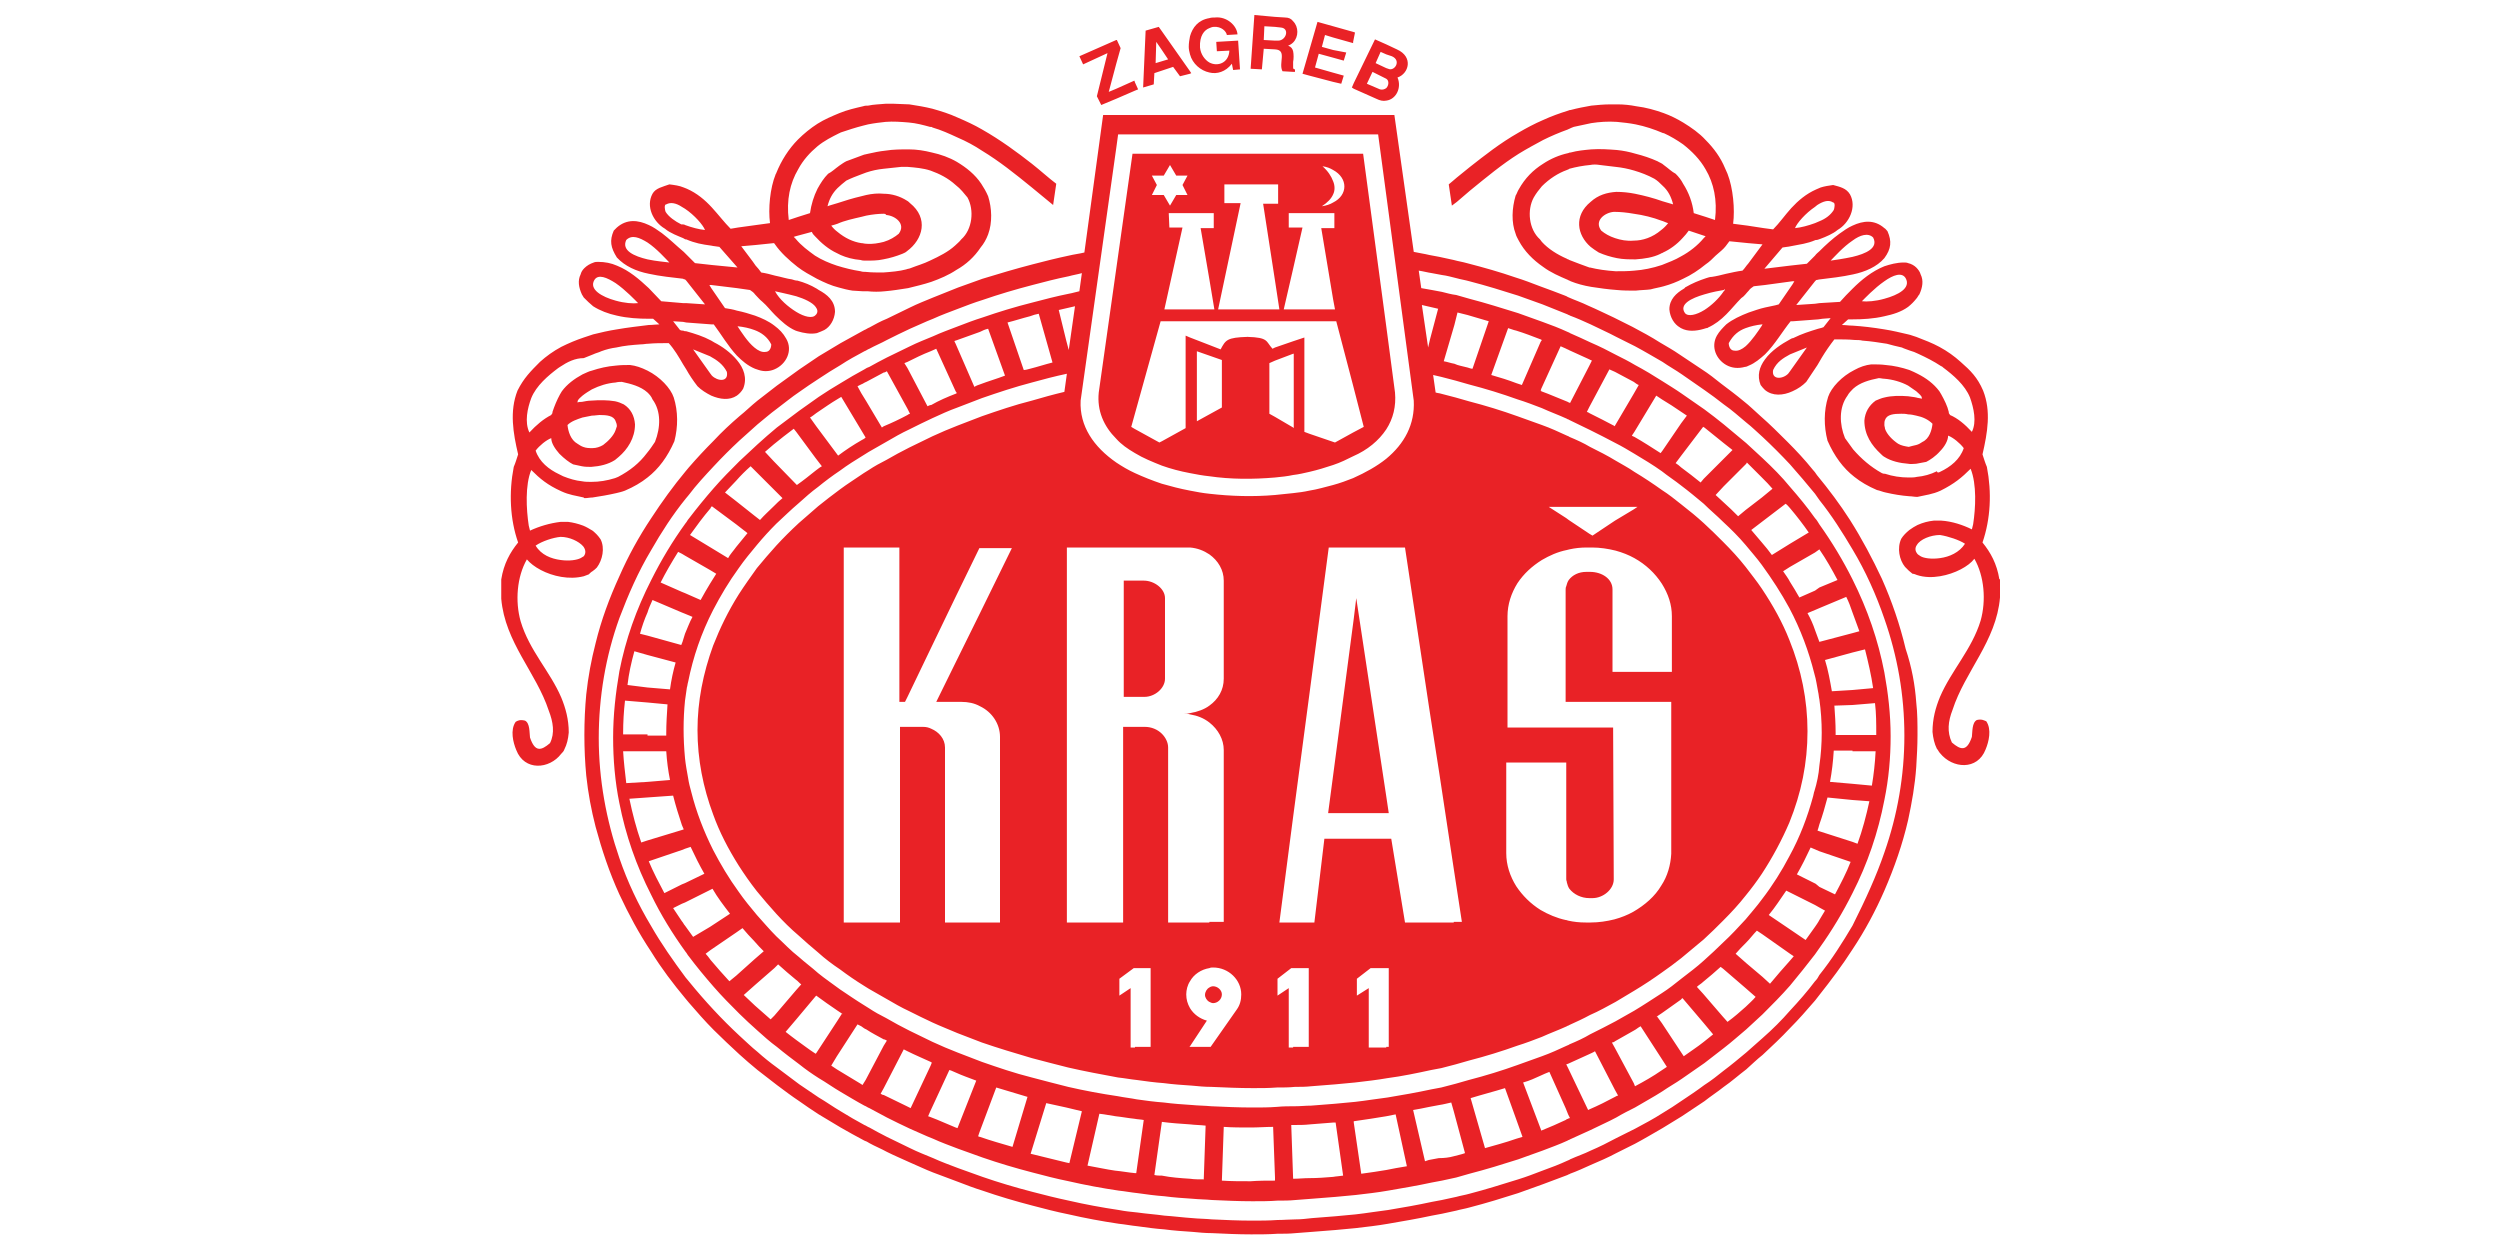 <?xml version="1.0" encoding="UTF-8"?> <svg xmlns="http://www.w3.org/2000/svg" xmlns:xlink="http://www.w3.org/1999/xlink" version="1.1" id="Layer_1" x="0px" y="0px" viewBox="0 0 400 200" style="enable-background:new 0 0 400 200;" xml:space="preserve"> <style type="text/css"> .st0{fill-rule:evenodd;clip-rule:evenodd;fill:#E92226;} </style> <g id="kras_naslovnica_2018"> <g id="header" transform="translate(-28, -14)"> <g> <g id="Nav"> <g id="Group-3" transform="translate(28, 14)"> <path id="Fill-1" class="st0" d="M93.3,87.4c-0.7-0.8-2.2-1.5-3.6-1.5h0c-1.2,0.1-3,0.7-4,1.4c0.9,1.5,2.5,2.1,4,2.3 c1.4,0.2,2.6,0,3.2-0.3c0.2-0.1,0.3-0.2,0.5-0.3C93.8,88.5,93.7,87.9,93.3,87.4L93.3,87.4z M98.5,67.4c-0.3-0.9-1.4-1-2.6-1 c-0.3,0-0.7,0.1-1.2,0.1c-0.5,0.1-1,0.2-1.5,0.3c-0.9,0.3-1.8,0.6-2.4,1.2c0.1,1,0.5,2.4,1.6,3c0.3,0.2,0.6,0.4,0.9,0.5 c0.5,0.2,1,0.2,1.5,0.2c0.6,0,1.2-0.2,1.7-0.5c0.8-0.6,1.7-1.5,2-2.4c0.1-0.2,0.1-0.4,0.2-0.6C98.7,67.9,98.6,67.6,98.5,67.4 L98.5,67.4z M98.5,45.3c1.6,1.1,3.2,2.8,3.6,3.2c-0.8,0.1-2.2,0-3.6-0.4c-2.2-0.6-4.3-1.8-3.4-3.3 C95.7,43.8,97.1,44.4,98.5,45.3L98.5,45.3z M103.6,62.8c-1.1-1-2.7-1.4-4.1-1.7c-0.3,0-0.6,0-1,0.1c-1.3,0.1-2.6,0.5-3.8,1.1 c-0.5,0.3-1,0.6-1.5,1c-0.2,0.2-0.5,0.4-0.7,0.7c-0.1,0.1-0.1,0.4-0.1,0.4c0.2-0.1,0.5-0.1,0.7-0.1c0.5-0.1,1-0.2,1.5-0.2 c1.3-0.1,2.6-0.1,3.8,0.1c0.5,0.1,1,0.3,1.4,0.5c1.1,0.7,1.7,1.8,1.8,3.2c0,2.2-1.2,4-2.6,5.2c-0.2,0.2-0.4,0.3-0.6,0.5 c-1.1,0.7-2.4,1-3.8,1.1c-0.5,0-1,0-1.5-0.1c-0.5-0.1-1-0.2-1.4-0.3c-0.6-0.3-1.4-0.9-2.2-1.7c-0.7-0.8-1.3-1.7-1.3-2.5 c-0.8,0.3-1.9,1.2-2.5,2c0.6,1.8,2.1,3,3.8,3.8c0.2,0.1,0.4,0.2,0.6,0.3c1,0.4,2,0.7,3,0.8c0.5,0.1,1,0.1,1.5,0.1 c1.3,0,2.5-0.2,3.8-0.6c0.2-0.1,0.3-0.1,0.5-0.2c1.9-1,3.4-2.2,4.6-3.8c0.5-0.6,0.9-1.2,1.3-1.8c0.9-2.3,1-4.9-0.4-6.8 C104.2,63.4,103.9,63.1,103.6,62.8L103.6,62.8z M103.6,110l3.6,0.3c0.2-1.5,0.5-2.9,0.9-4.3l-4.5-1.2l-2.1-0.6 c-0.5,1.8-0.9,3.6-1.1,5.4L103.6,110z M103.6,117.7h3v-0.4c0-1.5,0.1-3,0.2-4.6l-3.2-0.3l-3.6-0.3c-0.2,1.7-0.3,3.5-0.3,5.2 c0,0.1,0,0.2,0,0.2H103.6z M103.6,125.1l3.6-0.3c-0.3-1.5-0.5-3-0.6-4.6h-3.1h-3.8c0.1,1.7,0.3,3.4,0.5,5.1L103.6,125.1z M103.6,38.8c1.5,1,2.9,2.6,3.5,3.2c-0.7-0.1-2.1-0.2-3.5-0.5c-2.1-0.5-4.2-1.4-3.4-3.1C101.1,37.5,102.3,38,103.6,38.8 L103.6,38.8z M109.1,132.8l0.3-0.1c-0.1-0.2-0.2-0.5-0.3-0.7c-0.5-1.5-1-3.1-1.4-4.7l-4.2,0.3l-2.8,0.2c0.5,2.4,1.1,4.7,1.9,7 l0.9-0.3L109.1,132.8z M109.6,141.3l3.1-1.5c-0.8-1.4-1.5-2.8-2.2-4.3l-0.9,0.3l-0.5,0.2l-5.3,1.8c0.7,1.7,1.6,3.4,2.5,5.1 l2.8-1.4L109.6,141.3z M109.6,101.4c0.4-0.9,0.7-1.8,1.2-2.7l-1.2-0.5l-0.5-0.2l-4.7-2c-0.3,0.7-0.6,1.3-0.8,2 c-0.5,1.1-0.9,2.3-1.2,3.4l1.2,0.3l5.4,1.5c0.1-0.2,0.1-0.3,0.2-0.5C109.3,102.3,109.5,101.8,109.6,101.4L109.6,101.4z M109.6,36c1.1,0.4,2.2,0.7,3.2,0.8c-0.3-0.8-1.7-2.4-3.2-3.4c-0.2-0.1-0.3-0.2-0.5-0.3c-0.9-0.6-1.8-0.8-2.5-0.4 c-0.4,0-0.2,1-0.1,1.2c0.5,0.8,1.5,1.5,2.5,2C109.3,35.9,109.5,35.9,109.6,36L109.6,36z M113.6,148.3l3.2-2.1 c-1-1.3-2-2.6-2.8-4l-0.4,0.2l-4,2l-0.5,0.2l-1.4,0.7c0.5,0.7,0.9,1.4,1.4,2.1c0.2,0.2,0.3,0.5,0.5,0.7 c0.4,0.6,0.9,1.2,1.3,1.8L113.6,148.3z M113.6,93.4c0.3-0.5,0.7-1.1,1-1.6l-1-0.6l-4-2.3l-0.5-0.3l-0.6-0.3 c-1,1.6-2,3.3-2.8,4.9l3.4,1.5l0.5,0.2l2.5,1.1C112.6,95.1,113.1,94.2,113.6,93.4L113.6,93.4z M113.6,57 c-0.9-0.4-1.8-0.7-2.7-1.1l2.7,3.8l0.3,0.4c0.9,0.9,2.7,1.1,2.4-0.6C115.7,58.3,114.7,57.6,113.6,57L113.6,57z M117.8,87.5 c0.6-0.7,1.2-1.5,1.8-2.2l-1.8-1.4l-3.9-2.9c-0.1,0.1-0.2,0.2-0.2,0.3c-1.2,1.4-2.3,2.9-3.3,4.3l3.3,2l2.8,1.7 C116.8,88.7,117.3,88.2,117.8,87.5L117.8,87.5z M120.7,153.5l1.5-1.3c-0.5-0.5-1-1-1.5-1.6c-0.7-0.7-1.3-1.4-1.9-2.1l-1,0.7 l-4.1,2.8l-0.8,0.6c0.3,0.3,0.5,0.6,0.8,1c1,1.2,2,2.3,3,3.4l1.1-0.9L120.7,153.5z M120.7,52.8c-0.8-0.3-1.7-0.5-2.7-0.6 c0.6,0.9,1.6,2.5,2.7,3.4c0.6,0.5,1.2,0.8,1.8,0.7c0.6,0,0.9-0.6,0.9-1.2C122.8,53.9,121.8,53.2,120.7,52.8L120.7,52.8z M123.8,81c0.5-0.5,0.9-0.9,1.4-1.3l-1.4-1.4l-3.1-3.1l-0.6-0.6c-0.8,0.7-1.6,1.5-2.3,2.3c-0.6,0.6-1.2,1.3-1.8,1.9l1.8,1.4 l2.9,2.3l0.9,0.7C122.3,82.4,123.1,81.7,123.8,81L123.8,81z M127.4,158.4l0.8-0.9c-0.3-0.2-0.5-0.5-0.8-0.7 c-1-0.8-2-1.7-2.9-2.5l-0.6,0.6l-3.1,2.7l-1.8,1.6c0.6,0.6,1.2,1.1,1.8,1.7c0.8,0.7,1.7,1.5,2.5,2.2l0.6-0.6L127.4,158.4z M130.5,49.1c-0.5-0.7-1.8-1.3-3.1-1.7c-1.5-0.4-3-0.7-3.4-0.8c0.7,1.3,2.1,2.5,3.4,3.3c1.3,0.8,2.6,1.1,3.1,0.5 c0,0,0.1-0.1,0.1-0.1C130.9,49.9,130.8,49.5,130.5,49.1L130.5,49.1z M130.5,75.3c0.3-0.2,0.6-0.5,1-0.7l-1-1.3l-3.1-4.2 l-0.4-0.5c-1.1,0.8-2.2,1.7-3.2,2.5c-0.5,0.4-0.9,0.8-1.4,1.2l1.4,1.5l3.6,3.7l0.1,0.1C128.5,76.9,129.5,76.1,130.5,75.3 L130.5,75.3z M134,163.3l0.7-1.1l0.2,0.1c-0.3-0.2-0.6-0.4-0.9-0.6c-1.2-0.8-2.3-1.6-3.4-2.4l-0.1,0.1l-3.1,3.7l-1.7,2 c0.6,0.5,1.2,0.9,1.7,1.3c1,0.7,2,1.5,3.1,2.2l0.1-0.1L134,163.3z M137.9,70.4c0.2-0.1,0.4-0.2,0.6-0.4l-0.6-1l-3.3-5.5 c-0.2,0.1-0.3,0.2-0.5,0.3c-1.2,0.7-2.3,1.5-3.5,2.3c-0.3,0.2-0.6,0.5-1,0.7l1,1.4l3.5,4.7h0C135.3,72,136.5,71.2,137.9,70.4 L137.9,70.4z M141.4,167.3l0.5-0.8c-0.2-0.1-0.3-0.2-0.5-0.2c-0.9-0.5-1.9-1-2.8-1.6c-0.3-0.1-0.5-0.3-0.8-0.5 c-0.2-0.1-0.4-0.2-0.6-0.3l-3.3,5.1l-0.9,1.5c0.3,0.2,0.6,0.4,0.9,0.6c1.3,0.8,2.5,1.5,3.8,2.3c0.1,0.1,0.2,0.1,0.3,0.2 l0.5-0.8L141.4,167.3z M141.4,34.2c-0.8,0-1.8,0.1-2.8,0.3c-0.3,0.1-0.5,0.1-0.8,0.2c-1.3,0.3-2.7,0.6-3.8,1.1 c-0.3,0.1-0.6,0.2-1,0.3c0.3,0.4,0.6,0.7,1,1c1.2,1,2.5,1.6,3.8,1.8c0.3,0,0.5,0.1,0.8,0.1c1,0.1,2-0.1,2.8-0.3 c1-0.3,1.8-0.8,2.4-1.3c1.2-1.6-0.6-2.9-2-3C141.7,34.2,141.5,34.2,141.4,34.2L141.4,34.2z M145.2,66.4 c0.1-0.1,0.3-0.2,0.4-0.2l-0.4-0.8l-3.3-6c-0.2,0.1-0.3,0.2-0.5,0.2c-0.9,0.5-1.9,1-2.8,1.5c-0.3,0.1-0.5,0.3-0.8,0.4 c-0.2,0.1-0.4,0.2-0.6,0.3l0.6,1.1l0.8,1.3l2.5,4.2c0.1-0.1,0.2-0.1,0.3-0.2C142.6,67.7,143.9,67.1,145.2,66.4L145.2,66.4z M148.9,170.5l0.2-0.5c-0.1,0-0.2-0.1-0.2-0.1c-1.3-0.6-2.5-1.1-3.7-1.7c-0.2-0.1-0.4-0.2-0.6-0.3l-3.2,6.2l-0.5,0.9 c0.2,0.1,0.3,0.2,0.5,0.2c1.2,0.6,2.5,1.2,3.7,1.8c0.2,0.1,0.4,0.2,0.6,0.3L148.9,170.5z M152.9,180.4c0.1,0,0.2,0.1,0.3,0.1 l3-7.6c-1.3-0.5-2.2-0.8-3.3-1.3c-0.3-0.1-0.6-0.3-1-0.4l-3.1,6.7l-0.3,0.7c0.1,0,0.2,0.1,0.3,0.1 C150.4,179.3,151.4,179.8,152.9,180.4L152.9,180.4z M152.9,63c0.1,0,0.1-0.1,0.2-0.1l-0.2-0.3l-3.1-6.8 c-0.3,0.1-0.6,0.3-0.9,0.4c-1.3,0.5-2.5,1.1-3.7,1.7c-0.2,0.1-0.3,0.1-0.5,0.2l0.5,0.8l3.2,6.1c0.2-0.1,0.4-0.2,0.6-0.2 C150.2,64.1,151.6,63.5,152.9,63L152.9,63z M152.9,29.6c-1.2-1.1-2.6-1.8-4-2.3c-1.2-0.4-2.5-0.5-3.7-0.6c-0.3,0-0.7,0-1,0 c-1,0.1-1.9,0.2-2.8,0.3c-1,0.1-1.9,0.3-2.8,0.6c-0.3,0.1-0.5,0.2-0.8,0.3c-0.8,0.3-1.6,0.6-2.4,1c-0.5,0.4-1,0.8-1.4,1.2 c-0.8,0.8-1.3,1.7-1.6,2.9c0.5-0.2,1-0.3,1.6-0.5c1.2-0.4,2.5-0.8,3.8-1.1c0.3-0.1,0.5-0.1,0.8-0.2c0.9-0.2,1.9-0.3,2.8-0.2 c1.3,0,2.6,0.4,3.7,1.1c0.2,0.1,0.4,0.3,0.5,0.4c3,2.4,2.1,5.8-0.5,7.7c-0.2,0.2-0.5,0.3-0.7,0.4c-1,0.4-2,0.7-3.1,0.9 c-0.9,0.2-1.8,0.2-2.8,0.2c-0.3,0-0.5,0-0.8-0.1c-1.2-0.1-2.3-0.4-3.2-0.8c-0.2-0.1-0.4-0.2-0.6-0.3c-1.3-0.6-2.5-1.6-3.5-2.7 c-0.2-0.2-0.4-0.4-0.5-0.7l-2.6,0.7l-0.3,0.1c0.1,0.1,0.2,0.2,0.3,0.3c0.9,1.1,2,1.9,3.1,2.7c1.1,0.7,2.3,1.2,3.5,1.6 c1.3,0.4,2.5,0.7,3.8,0.9c0.3,0.1,0.5,0.1,0.8,0.1c0.9,0.1,1.9,0.1,2.8,0.1c1.3-0.1,2.6-0.2,3.7-0.5c0.2-0.1,0.5-0.1,0.7-0.2 c1-0.4,2.1-0.7,3.1-1.2c1.5-0.7,2.9-1.4,4-2.4c0.3-0.3,0.7-0.6,1-1c1.8-1.6,2.1-4.7,1-6.7C154.3,31,153.7,30.2,152.9,29.6 L152.9,29.6z M156.8,181.9c1.7,0.6,3.5,1.1,5.2,1.6l2.4-8c-1.7-0.5-3.3-1-5-1.5l-2.7,7.2l-0.2,0.6 C156.7,181.9,156.7,181.9,156.8,181.9L156.8,181.9z M156.8,147.6h3.2v-29.7c0-2.1-1.3-4-3.2-4.9c-0.9-0.5-1.9-0.7-3-0.7h-0.9 h-3.1l3.1-6.3l3.9-7.9l5.1-10.4h-5.1h-0.1l-3.8,7.8l-4,8.3l-3.7,7.7l-0.4,0.8h-0.9V87.6h-2.5h-2.8h-0.8H135v60h2.9h0.8h2.8h2.5 v-31.3h1.3h2.4c0.5,0,0.9,0.1,1.3,0.3c1.2,0.5,2.2,1.6,2.2,3v28h1.8H156.8z M156.8,61.5c1.3-0.5,2.7-0.9,4-1.4l-2.7-7.5 c-0.5,0.1-0.9,0.3-1.3,0.5c-1.3,0.5-2.6,0.9-3.9,1.4c-0.1,0-0.1,0-0.2,0.1l0.2,0.4l3,6.9C156.2,61.7,156.5,61.6,156.8,61.5 L156.8,61.5z M164.8,59c1.2-0.3,2.4-0.7,3.6-1l-2.2-7.8c-0.5,0.1-0.9,0.2-1.4,0.4c-1.2,0.3-2.4,0.7-3.6,1l2.6,7.6 C164.1,59.2,164.4,59.1,164.8,59L164.8,59z M170.6,186l0.5,0.1l2-8.3l-2.5-0.6l-3.2-0.7l-2.5,8.1L170.6,186z M170.6,54.5 L171,56l1-7c-0.5,0.1-0.9,0.2-1.3,0.3c-0.5,0.1-0.9,0.2-1.3,0.3L170.6,54.5z M181.6,13.2l0.5,1.1l-0.5,0.2l-3,1.3l-2.4,1 l-0.7-1.4l1.7-6.9l-3.9,1.8L172.7,9l5.9-2.6l0.1,0l0.6,1.3l-0.7,2.5l-1.2,4.5l1.2-0.5l2.9-1.3L181.6,13.2z M182.1,92.9h0.9 c1.7,0,3.4,1.3,3.4,2.8v12.9c0,1.5-1.6,2.9-3.3,2.9h-1h-2.3V92.9H182.1z M181.6,187.7c0.1,0,0.2,0,0.2,0l1.2-8.5 c-0.5-0.1-1-0.1-1.5-0.2c-1-0.1-2-0.3-3-0.4c-0.8-0.1-1.6-0.3-2.6-0.4l-1.9,8.3c1.7,0.3,3,0.6,4.4,0.8 C179.5,187.4,180.5,187.6,181.6,187.7L181.6,187.7z M181.6,167.5h2.5v-12.6h-2.5h-0.2l-2.3,1.7v2.7l1.8-1.2v9.5H181.6z M185.9,31.2h0.3l1,1.7l1-1.7h1.8l-0.8-1.6l0.8-1.5h-1.8l-1-1.7l-1,1.7h-0.3h-1.6l0.8,1.5l-0.8,1.6H185.9z M185.9,8l1,1.5 l-1,0.3l-1,0.3l0.1-3.4L185.9,8z M190.4,11.8l0.2-0.1l-0.2-0.3L185.9,5l-0.5-0.7l-2.1,0.6l-0.4,9.1l1.7-0.5l0.1-1.8l1.2-0.4 l1.8-0.6l1.1,1.5L190.4,11.8z M190.4,188.6c0.7,0.1,1.4,0.1,2.2,0.1l0.3-8.6c-0.8-0.1-1.7-0.1-2.5-0.2c-1.5-0.1-3-0.2-4.5-0.4 h0l-1.2,8.5c0.4,0.1,0.8,0.1,1.2,0.1C187.4,188.4,188.9,188.5,190.4,188.6L190.4,188.6z M193.5,10c1.3,0.7,3.1,0.1,3.2-1.9 l-2,0.1l-0.1-1.5l3.5-0.2l0.3,4.6l-1.1,0.1l-0.2-1c-1,1.3-2.4,1.7-3.6,1.4c-1.4-0.3-2.7-1.4-3.1-2.9c-0.1-0.4-0.2-0.8-0.2-1.2 c0-0.6,0.1-1.2,0.2-1.7c0.4-1.4,1.3-2.6,3.1-2.9c0.3-0.1,0.6-0.1,0.9-0.1c1.9-0.2,3.5,1.3,3.6,2.7l-1.7,0.1 c-0.1-0.6-0.9-1.4-2.1-1.3c-0.2,0-0.5,0.1-0.7,0.2c-0.8,0.3-1.6,1.2-1.5,3.1C192.1,8.7,192.8,9.6,193.5,10L193.5,10z M193.5,160.3c0.2,0.1,0.4,0.2,0.6,0.2c0.7,0,1.4-0.6,1.4-1.4c0-0.7-0.7-1.3-1.4-1.3c-0.2,0-0.5,0.1-0.6,0.2 c-0.4,0.2-0.7,0.7-0.7,1.2C192.8,159.6,193.1,160.1,193.5,160.3L193.5,160.3z M193.5,147.5h2.3V120c0-1.7-0.9-3.3-2.3-4.4 c-0.9-0.7-1.9-1.1-3.1-1.3c-0.3-0.1-0.6-0.1-1-0.1c0.3,0,0.6,0,1-0.1c1.2-0.2,2.3-0.6,3.1-1.2c1.4-1,2.3-2.5,2.3-4.3V92.9 c0-1.7-0.9-3.2-2.3-4.2c-0.9-0.6-1.9-1-3.1-1.1c-0.2,0-0.5,0-0.8,0h-2.8h-1h-4.3h-3h-7.8v60h7.8h1.2v-31.3h1.8h1.7 c1,0,2,0.4,2.7,1.1c0.6,0.6,1,1.4,1,2.2v28h3.6H193.5z M193.5,167.5h0.2l4.2-6c0.5-0.7,0.7-1.5,0.7-2.4c0-2.3-2-4.3-4.5-4.3 c-0.2,0-0.4,0-0.6,0.1c-1.3,0.2-2.5,1-3.1,2.1c-0.4,0.6-0.6,1.4-0.6,2.1c0,0.8,0.2,1.5,0.6,2.2c0.6,1,1.6,1.7,2.7,2l-2.7,4.1 l-0.1,0.1h0.1H193.5z M193.5,66.3l2-1.1v-7.6l-2-0.7l-2-0.7v11.2L193.5,66.3z M193.5,49.5h0.8l-0.8-4.8l-1.4-8.2h1.4h0.7v-2.4 h-0.7h-3.1H187l0.1,2.3h2.1l-2.9,13.1h4.2H193.5z M204,188.9L204,188.9v-0.5l-0.3-8.1c-1.2,0-2.4,0.1-3.6,0.1 c-1.4,0-2.9,0-4.3-0.1l-0.3,8.6c1.5,0.1,3,0.1,4.6,0.1C201.4,188.9,202.7,188.9,204,188.9L204,188.9z M204,49.5h0.7l-0.7-4.6 l-1.9-12.3h1.9h0.5v-3.1H204h-8.1v3h2.6l-3.6,17H204z M204,6.5l0.5,0c1.3,0,1.9-2,0.4-2.1L204,4.3l-1.7-0.1l-0.1,2.2L204,6.5z M206.9,10.8c0,0.2,0.1,0.3,0.3,0.3v0.4l-0.3,0l-1.7-0.1c-0.7-1.3,0.8-3.4-1.2-3.5H204l-1.8-0.1l-0.3,3.3l-1.8-0.1l0.6-8.6 l3.3,0.3l1.6,0.1c0.6,0,1,0.2,1.3,0.6c0.9,0.9,0.9,2.5,0,3.4c-0.2,0.2-0.5,0.4-0.8,0.5c0.5,0.2,0.7,0.5,0.8,0.9 c0.1,0.5,0.1,1.2,0,1.7C206.9,10.4,206.9,10.6,206.9,10.8L206.9,10.8z M206.9,167.5h2.5v-12.6h-2.5h-0.3l-2.2,1.7v2.7l1.8-1.2 v9.5H206.9z M206.9,68.4l0.1,0.1V56.6l-0.1,0l-2.9,1.1l-0.9,0.4v8.1l0.9,0.5L206.9,68.4z M213.3,188.3c0.5-0.1,1-0.1,1.6-0.2 l-1.2-8.5c-0.1,0-0.2,0-0.3,0c-1.3,0.1-2.5,0.2-3.8,0.3c-0.9,0.1-1.7,0.1-2.6,0.1c-0.1,0-0.2,0-0.4,0l0.3,8.6h0 c0.9,0,1.7-0.1,2.6-0.1C210.8,188.5,212.1,188.4,213.3,188.3L213.3,188.3z M213.3,32.4c2.4-1.2,2.4-3.9,0-5.2 c-0.5-0.3-1-0.5-1.7-0.6c0.9,0.8,1.4,1.6,1.7,2.4c0.3,0.7,0.3,1.5,0,2.1c-0.3,0.7-0.9,1.3-1.8,1.9 C212.2,32.9,212.8,32.7,213.3,32.4L213.3,32.4z M213.3,49.5h0.3l-0.3-1.6l-1.9-11.4h1.9h0.2v-2.4h-0.2h-3.8h-2.6h-0.7v2.3h0.7 h1.5l-1.5,6.6l-1.5,6.5h1.5h2.6H213.3z M216.5,6.7l0.3-1.5l-0.3-0.1l-3.2-0.9l-2.5-0.7l-1.3,4.5l-1.1,3.8l1.1,0.3l3.8,1 l1.3,0.3l0.4-1.3l-1.8-0.5l-2.8-0.8l0.6-2.2l2.2,0.6l1.8,0.5l0.4-1.3L213.3,8l-1.8-0.5l0.5-1.9l1.3,0.4l3.2,0.9L216.5,6.7z M216.5,61.7l1.7,6.6l-1.7,0.9l-2.9,1.6l-0.3-0.1l-3.8-1.3l-0.8-0.3V54l-1.8,0.6l-2.9,1l-0.4,0.2c-1.1-1.2-0.6-1.8-4-1.9 c-3.3,0.1-3.5,0.5-4.3,2l-1.8-0.7l-3.1-1.2l-0.7-0.3v14.8l-3.8,2.1l-0.4,0.2l-4-2.2l-0.5-0.3l0.5-1.8l4.2-15.1h0.1h4.5h3.1h6.1 h4.4h2.9h2.6h3.8h0.6L216.5,61.7z M221.8,7.1l1.7,0.8c2.7,1.2,1.9,3.9,0.1,4.5c0.7,1.6-0.2,3.5-1.8,3.7c-0.5,0.1-1,0-1.6-0.3 l-3.6-1.6l-0.3-0.2l0.3-0.7l3.4-7L221.8,7.1z M221.8,10.9l0.3,0.1c1,0.5,2.2-1.3,0.6-2l-0.9-0.3l-0.9-0.4l-0.8,1.8L221.8,10.9z M221.8,14.1c0.4-0.4,0.5-1.2,0-1.5h0l-2.2-1.1l-0.9,1.9l2.1,0.9C221.2,14.4,221.5,14.3,221.8,14.1L221.8,14.1z M221.8,68.7 c1.1-1.7,1.6-3.7,1.4-5.9l-1.4-10.6l-3.7-27.6h-1.6h-3.2h-3.8h-2.6H204h-10.5h-3.1h-4.5h-4.3h-0.4L178.6,43l-2.8,19.8 c-0.3,2.9,0.8,5.4,2.8,7.4c0.8,0.9,1.8,1.6,3,2.3c1.3,0.8,2.8,1.4,4.3,2c1.4,0.5,2.9,0.9,4.5,1.2c1,0.2,2.1,0.4,3.1,0.5 c3.4,0.5,7,0.5,10.5,0.2c1-0.1,2-0.2,2.9-0.4c0.9-0.1,1.7-0.3,2.6-0.5c1.3-0.3,2.6-0.7,3.8-1.1c1.2-0.4,2.2-0.9,3.2-1.4 C218.8,72,220.6,70.5,221.8,68.7L221.8,68.7z M221.8,127.4l0.4,2.7h-0.4h-5.2h-3.2h-0.9l0.9-6.8l3.2-24.3l0.4-3.3L221.8,127.4z M221.8,187.2c1-0.2,2-0.4,3.3-0.6l-1.8-8.3c-0.5,0.1-1,0.2-1.5,0.3c-1.8,0.3-3.1,0.5-5.2,0.8h0l0,0.2l1.2,8.2 C219.3,187.6,220.6,187.4,221.8,187.2L221.8,187.2z M221.8,167.5h0.4v-12.6h-0.4h-2.5l-2.2,1.7v2.7l1.9-1.2v9.5H221.8z M221.8,73.4c2.9-2.4,4.6-5.5,4.4-9.3l-4.4-32.9l-1.3-9.7h-3.9h-3.2h-3.8h-2.6H204h-10.5h-3.1h-4.5h-4.3h-2.7l-0.3,2.2 l-5.7,40.4c-0.2,4.1,2.1,7.4,5.7,9.9c0.9,0.6,1.9,1.2,3,1.7c1.3,0.6,2.8,1.2,4.3,1.7c1.4,0.4,2.9,0.8,4.5,1.1 c1,0.2,2.1,0.4,3.1,0.5c3.5,0.4,7,0.5,10.5,0.2c1-0.1,2-0.2,2.9-0.3c0.9-0.1,1.7-0.2,2.6-0.4c1.3-0.2,2.6-0.6,3.8-0.9 c1.1-0.3,2.2-0.7,3.2-1.1C218.5,75.6,220.3,74.6,221.8,73.4L221.8,73.4z M228.8,54.3l1.3-4.9c-0.5-0.1-0.9-0.2-1.3-0.3 c-0.5-0.1-0.9-0.2-1.3-0.3l1,6.8L228.8,54.3z M232.6,185c0.7-0.2,1.3-0.3,1.8-0.5l-1.8-6.7l-0.4-1.4c-0.5,0.1-1.2,0.3-1.9,0.4 c-0.5,0.1-1,0.2-1.6,0.3c-1,0.2-1.9,0.4-2.6,0.5l1.9,8.2l-1.9-8.2l1.9,8.2c0.2-0.1,0.4-0.1,0.6-0.2c0.5-0.1,1-0.2,1.6-0.3 C231.1,185.3,231.9,185.2,232.6,185L232.6,185z M232.6,147.5h1.3l-1.3-8.5l-2.3-15.2l-1.6-10.3l-3.9-25.9h-3.1h-5.2h-3.2h-0.7 l-3.1,23.5l-2.6,19.6l-2.2,16.9h2.2h2.6h0.8l1.6-13.4h1.4h3.2h5.2h0.9l2.2,13.4h3.9h1.6H232.6z M234.8,58.8 c0.3,0.1,0.6,0.2,0.8,0.2l2.6-7.6c-1.1-0.3-2.3-0.7-3.4-1c-0.5-0.1-1.1-0.3-1.6-0.4l-0.5,2l-1.7,5.8c0.6,0.1,1.1,0.3,1.7,0.4 C233.3,58.5,234.1,58.6,234.8,58.8L234.8,58.8z M242.6,182.2c0.3-0.1,0.7-0.2,1-0.3l-1-2.8l-1.8-5c-1.6,0.5-3.9,1.1-5.5,1.6 l2.3,8C239,183.3,240.9,182.8,242.6,182.2L242.6,182.2z M246.5,54.7l0.2-0.3c-0.1,0-0.1-0.1-0.2-0.1c-1.3-0.5-2.6-1-3.9-1.4 c-0.5-0.1-0.9-0.3-1.3-0.4l-2.7,7.5c1.4,0.4,2.7,0.8,4,1.3c0.3,0.1,0.6,0.2,0.9,0.3L246.5,54.7z M250.9,179 c0.1-0.1,0.2-0.1,0.3-0.1l-0.3-0.6l-0.4-1l-2.6-5.8c-0.5,0.2-1,0.4-1.4,0.6c-0.9,0.4-1.7,0.8-2.8,1.1l2.8,7.4l0.1,0.3 c1.5-0.6,2.6-1.1,3.9-1.7C250.6,179.1,250.8,179,250.9,179L250.9,179z M254.3,58.5l0.4-0.8c-0.1-0.1-0.3-0.1-0.4-0.2 c-1.1-0.5-2.2-1-3.3-1.5c-0.1-0.1-0.3-0.1-0.4-0.2c-0.3-0.1-0.6-0.3-0.9-0.4l-3.1,6.8l-0.1,0.3c0.1,0,0.1,0,0.1,0.1 c1.4,0.5,2.7,1.1,4,1.6c0.2,0.1,0.3,0.1,0.4,0.2c0.1,0,0.1,0,0.2,0.1L254.3,58.5z M258.4,175.5c0.2-0.1,0.3-0.2,0.5-0.2 l-0.5-0.9l-3.2-6.2c-0.3,0.2-0.6,0.3-1,0.5c-1.1,0.5-2.2,1-3.3,1.5c-0.1,0-0.2,0.1-0.3,0.1l0.3,0.6l3.2,6.7 c0.1,0,0.1-0.1,0.2-0.1C255.7,176.9,257.1,176.2,258.4,175.5L258.4,175.5z M261.4,81.5l0.6-0.4h-0.6h-3h-4.1h-3.3h-0.4h-2.8 l2.8,1.8l0.4,0.3l3.3,2.2l0.5,0.3l3.6-2.4L261.4,81.5z M261.4,63l0.8-1.4c-0.3-0.1-0.5-0.3-0.8-0.5c-1-0.5-2-1.1-3-1.6 c-0.3-0.1-0.6-0.3-0.9-0.4l-3.2,6l-0.4,0.8c0.2,0.1,0.3,0.1,0.4,0.2c1.4,0.7,2.8,1.4,4.1,2.1l0-0.1L261.4,63z M265.8,171.3 c0.3-0.2,0.6-0.4,0.9-0.6l-0.9-1.4l-3.3-5.1c-0.4,0.2-0.7,0.5-1.1,0.7c-1,0.6-2,1.1-3,1.7c-0.1,0.1-0.3,0.2-0.5,0.2l0.5,0.9 l3,5.6l0.2,0.5C263.1,173,264.5,172.2,265.8,171.3L265.8,171.3z M265.8,141.7c1-1.5,1.5-3.3,1.6-5.1v-24.3h-1.6h-4.4h-3h-4.1 h-3.3h-0.4h-0.1V94.4c0-0.2,0-0.4,0.1-0.6c0.1-0.4,0.2-0.7,0.4-1c0.6-0.8,1.6-1.3,2.8-1.3h0.5h0.1c1.9,0,3.6,1.1,3.6,2.8v13.2 h0.5h3h4.4h1.6v-8.9c0-1.9-0.6-3.6-1.6-5.2c-1.1-1.7-2.6-3.1-4.4-4.1c-0.9-0.5-1.9-0.9-3-1.2c-1.2-0.3-2.5-0.5-3.8-0.5h-0.3 h-0.5c-1,0-1.9,0.1-2.8,0.3c-0.1,0-0.3,0.1-0.4,0.1c-1.5,0.3-2.8,0.9-4,1.6c-1.6,1-2.9,2.2-3.9,3.7c-1,1.6-1.6,3.4-1.6,5.3 v17.8h1.6h3.9h4h0.4h3.3h3.7l0.1,24.3c0,1.6-1.7,3-3.4,3h-0.3h-0.2c-1.3,0-2.5-0.6-3.2-1.5c-0.2-0.3-0.3-0.6-0.4-1 c0-0.2-0.1-0.3-0.1-0.5V122h-4h-3.9H241v14.5c0,1.9,0.6,3.7,1.6,5.3c1,1.5,2.3,2.8,3.9,3.8c1.2,0.7,2.6,1.3,4,1.6 c0.2,0,0.3,0.1,0.4,0.1c0.9,0.2,1.8,0.3,2.8,0.3h0.5h0.3c1.3,0,2.6-0.2,3.8-0.5c1.1-0.3,2.1-0.7,3-1.2 C263.2,144.8,264.8,143.4,265.8,141.7L265.8,141.7z M265.8,35.3c0.4,0.1,0.7,0.3,1.1,0.4c-0.3,0.4-0.7,0.8-1.1,1.1 c-1.4,1.2-3,1.7-4.4,1.7c-1.1,0.1-2.1-0.1-3-0.4c-0.9-0.3-1.6-0.7-2.2-1.2c-1.2-1.6,0.6-2.9,2-3c0.1,0,0.1,0,0.2,0 c0.8,0,1.9,0.1,3,0.3C262.9,34.4,264.5,34.8,265.8,35.3L265.8,35.3z M269,67.7l0.9-1.2c-0.3-0.2-0.6-0.4-0.9-0.6 c-1-0.7-2.1-1.4-3.1-2c-0.3-0.2-0.6-0.4-0.9-0.6l-3.5,5.8l-0.4,0.6c0.1,0.1,0.2,0.1,0.4,0.2c1.4,0.8,2.8,1.7,4.2,2.6l0.3-0.4 L269,67.7z M272.6,166.7c0.5-0.4,1-0.8,1.5-1.2l-1.5-1.8l-3.4-4c-0.1,0.1-0.2,0.1-0.2,0.2c-1,0.7-2.1,1.5-3.1,2.2 c-0.3,0.2-0.6,0.4-0.9,0.6l0.1-0.1l0.8,1.1l3.1,4.7l0.4,0.6C270.5,168.2,271.6,167.5,272.6,166.7L272.6,166.7z M272.6,37.7 l0.3,0.1c-0.1,0.1-0.2,0.2-0.3,0.3c-1,1.2-2.3,2.2-3.6,2.9c-1,0.6-2.1,1-3.1,1.4c-1.5,0.5-3,0.8-4.4,0.9c-1,0.1-2,0.1-3,0.1 c-1.5-0.1-2.9-0.3-4.1-0.6c-0.1,0-0.1,0-0.1,0c-1.1-0.4-2.2-0.8-3.2-1.2c-0.1-0.1-0.3-0.1-0.4-0.2c-1.6-0.7-3-1.6-4-2.7 c-0.1-0.1-0.2-0.3-0.3-0.4c-1.8-1.6-2.1-4.7-1-6.7c0.4-0.7,0.8-1.2,1.3-1.8c1.2-1.2,2.6-2.1,4-2.6c0.2-0.1,0.3-0.1,0.4-0.2 c1.1-0.3,2.2-0.5,3.3-0.6c0.5-0.1,1-0.1,1.6,0c0.9,0.1,1.7,0.2,2.5,0.3c1,0.1,2,0.3,3,0.6c1,0.3,2.1,0.7,3.2,1.3 c0.5,0.3,0.9,0.7,1.3,1.1c0.9,0.8,1.4,1.8,1.7,3c-0.6-0.2-1.1-0.3-1.7-0.5c-1.4-0.5-2.9-0.9-4.4-1.2c-1-0.2-2-0.3-3-0.3 c-1.5,0.1-2.9,0.5-4.1,1.6l0,0c-2.7,2.2-2.2,5.3,0,7.2c0.4,0.3,0.8,0.6,1.3,0.9c0.9,0.4,1.9,0.7,2.9,0.9c1,0.2,2,0.2,3,0.2 c1.4-0.1,2.8-0.3,4-0.9c0.1-0.1,0.3-0.1,0.4-0.2c1.1-0.5,2.2-1.3,3.1-2.3c0.4-0.4,0.7-0.8,1-1.2L272.6,37.7z M275.8,73.4 l1.4-1.4c-0.5-0.4-0.9-0.7-1.4-1.1c-1-0.8-2.1-1.7-3.1-2.5c-0.1,0-0.1-0.1-0.2-0.1l-3.5,4.6l-0.9,1.2c0.3,0.2,0.6,0.4,0.9,0.7 c1.1,0.8,2.1,1.6,3.1,2.4l0.5-0.6L275.8,73.4z M275.8,46.6c0.1-0.1,0.2-0.2,0.2-0.3c-0.1,0-0.1,0-0.2,0.1 c-0.6,0.1-1.8,0.3-3.1,0.7c-2.1,0.6-4.1,1.6-3.1,3c0.5,0.6,1.8,0.3,3.1-0.5C273.8,48.9,275,47.8,275.8,46.6L275.8,46.6z M279.3,161.1c0.5-0.5,1.1-1,1.6-1.6l-1.6-1.4l-3.6-3.1l-0.4-0.3c-0.9,0.8-1.8,1.6-2.8,2.4c-0.3,0.3-0.7,0.5-1,0.8l1,1.1 l3.1,3.6l0.8,0.9C277.5,162.7,278.4,161.9,279.3,161.1L279.3,161.1z M281.9,76.4c0.6,0.6,1.2,1.2,1.7,1.8l-1.7,1.4l-2.6,2 l-1.2,1c-0.8-0.8-1.5-1.5-2.3-2.2c-0.4-0.4-0.9-0.8-1.3-1.2l1.3-1.4l3.6-3.6l0.1-0.2C280.3,74.8,281.1,75.6,281.9,76.4 L281.9,76.4z M281.9,51.9h0.1c0,0.1-0.1,0.1-0.1,0.2c-0.6,0.9-1.6,2.4-2.6,3.3c-0.6,0.5-1.2,0.8-1.8,0.7 c-0.6,0-0.9-0.6-0.9-1.2c0.7-1.3,1.6-2,2.7-2.4C280.1,52.2,281,52,281.9,51.9L281.9,51.9z M286.4,153.7 c0.2-0.2,0.4-0.5,0.6-0.7l-0.6-0.4l-4.4-3.1l-0.9-0.6c-0.6,0.6-1.1,1.3-1.7,1.9c-0.6,0.6-1.2,1.2-1.7,1.8l1.7,1.5l2.6,2.2 l1.2,1.1C284.3,156.1,285.3,154.9,286.4,153.7L286.4,153.7z M286.4,81.3c1.1,1.3,2.1,2.6,3,3.9l-3,1.8l-2.9,1.8 c-0.5-0.7-1-1.3-1.6-2c-0.6-0.7-1.2-1.4-1.7-2l1.7-1.3l3.8-2.9C286,80.8,286.2,81.1,286.4,81.3L286.4,81.3z M286.4,59.4 l2.7-3.8c-0.9,0.4-1.8,0.7-2.7,1.1c-1.1,0.6-2.1,1.2-2.7,2.5c-0.3,1.6,1.5,1.5,2.4,0.6L286.4,59.4z M291.1,32.6 c0.9-0.5,1.6-0.6,2.2-0.2c0.4,0,0.2,1,0.1,1.2c-0.5,0.8-1.3,1.4-2.3,1.8c-0.2,0.1-0.5,0.2-0.7,0.3c-1.1,0.4-2.2,0.7-3.2,0.8 c0.3-0.8,1.7-2.4,3.2-3.4C290.6,32.9,290.9,32.7,291.1,32.6L291.1,32.6z M291.1,141.9l2.5,1.2c0.9-1.7,1.8-3.4,2.5-5.2l-5-1.7 l-0.7-0.3l-0.7-0.3c-0.7,1.5-1.4,2.9-2.2,4.3l3,1.5L291.1,141.9z M291.1,147.2c0.3-0.5,0.6-1,0.9-1.5l-0.9-0.5l-0.7-0.4l-4-2 l-0.6-0.3c-0.9,1.3-1.8,2.7-2.8,3.9l3.4,2.3l2.5,1.7c0.5-0.7,1-1.4,1.5-2.1C290.6,148,290.9,147.6,291.1,147.2L291.1,147.2z M291.1,122.5c0.5-3.5,0.5-7,0-10.6c-0.1-0.4-0.1-0.8-0.2-1.2c-0.2-1-0.3-1.9-0.6-2.9c-0.9-3.6-2.2-7.1-4-10.5 c-1.3-2.4-2.8-4.7-4.4-6.9c-0.8-1.1-1.7-2.1-2.6-3.2c-1.1-1.3-2.3-2.5-3.6-3.7c-1-1-2.1-1.9-3.1-2.9c-1.2-1-2.4-2-3.6-2.9 c-1-0.8-2.1-1.5-3.1-2.3c-1.4-1-2.9-1.9-4.4-2.8c-1-0.6-2-1.2-3-1.7c-1.3-0.7-2.7-1.4-4.1-2.1c-1.1-0.5-2.2-1.1-3.3-1.6 c-0.1-0.1-0.3-0.1-0.4-0.2c-1.3-0.6-2.7-1.1-4-1.7c-1.3-0.5-2.6-1-3.9-1.4c-2.5-0.9-5.1-1.7-7.8-2.4c-0.7-0.2-1.4-0.4-2.1-0.6 c-0.8-0.2-1.5-0.4-2.3-0.6c-0.4-0.1-0.8-0.2-1.3-0.3l0.4,2.8c0.3,0.1,0.6,0.1,0.9,0.2c0.8,0.2,1.5,0.4,2.3,0.6 c0.7,0.2,1.4,0.4,2.1,0.6c2.7,0.7,5.3,1.5,7.8,2.4c1.3,0.5,2.6,0.9,3.9,1.4c1.4,0.5,2.7,1.1,4,1.7c0.2,0.1,0.3,0.1,0.4,0.2 c1.2,0.5,2.3,1,3.3,1.6c1.4,0.7,2.8,1.4,4.1,2.2c1,0.6,2,1.1,3,1.8c1.5,0.9,3,1.9,4.4,2.9c1.1,0.7,2.1,1.5,3.1,2.3 c1.3,1,2.5,2,3.6,3c1.1,1,2.1,2,3.1,3c1.3,1.3,2.5,2.6,3.6,4c0.9,1.2,1.8,2.3,2.6,3.5c1.8,2.7,3.3,5.4,4.4,8.2 c1.9,4.7,2.9,9.6,2.9,14.6c0,5.1-1,9.9-2.9,14.6c-1.2,2.8-2.7,5.6-4.4,8.2c-0.8,1.2-1.7,2.4-2.6,3.5c-1.1,1.4-2.3,2.7-3.6,4 c-1,1-2,2-3.1,3c-1.2,1-2.4,2-3.6,3c-1,0.8-2.1,1.6-3.1,2.3c-1.4,1-2.9,2-4.4,2.9c-1,0.6-2,1.2-3,1.8c-1.3,0.7-2.7,1.5-4.1,2.1 c-1.1,0.6-2.2,1.1-3.3,1.6c-0.1,0.1-0.3,0.1-0.4,0.2c-1.3,0.6-2.7,1.1-4,1.7c-1.3,0.5-2.6,1-3.9,1.4c-2.5,0.9-5.1,1.7-7.8,2.4 c-0.7,0.2-1.4,0.4-2.1,0.6c-0.8,0.2-1.5,0.4-2.3,0.6c-0.5,0.1-1,0.2-1.6,0.3c-2.3,0.5-4.7,1-7,1.3c-1.7,0.3-3.5,0.5-5.2,0.7 c-1.1,0.1-2.1,0.2-3.2,0.3c-1.3,0.1-2.5,0.2-3.8,0.3c-0.9,0.1-1.7,0.1-2.6,0.1c-1,0.1-1.9,0.1-2.9,0.1 c-1.3,0.1-2.5,0.1-3.8,0.1c-2.2,0-4.5-0.1-6.7-0.2c-1,0-2.1-0.1-3.1-0.2c-1.5-0.1-3-0.2-4.5-0.4c-1.4-0.1-2.9-0.3-4.3-0.5 c-1-0.1-2-0.3-3-0.4c-2.7-0.5-5.4-1-8-1.6c-2-0.5-3.9-1-5.8-1.5c-2.7-0.8-5.4-1.6-8-2.5c-1.3-0.5-2.6-1-3.9-1.5 c-1.4-0.6-2.7-1.1-4-1.7c-1.3-0.6-2.5-1.2-3.7-1.8c-1.3-0.6-2.5-1.3-3.7-2c-0.9-0.5-1.9-1.1-2.8-1.6c-0.3-0.2-0.5-0.3-0.8-0.5 c-1.3-0.8-2.6-1.7-3.8-2.6c-1.2-0.8-2.4-1.7-3.5-2.7c-1.1-0.9-2.1-1.8-3.1-2.7c-1.3-1.1-2.5-2.3-3.6-3.5 c-1.1-1.2-2.1-2.4-3.1-3.6c-1.1-1.4-2-2.7-2.9-4.1c-1.7-2.7-3.1-5.4-4.1-8.2c-1.6-4.3-2.5-8.8-2.5-13.5c0-4.6,0.9-9.1,2.5-13.5 c1.1-2.8,2.4-5.5,4.1-8.2c0.9-1.4,1.9-2.8,2.9-4.2c1-1.2,2-2.4,3.1-3.6c1.1-1.2,2.3-2.4,3.6-3.6c1-0.9,2.1-1.8,3.1-2.7 c1.1-0.9,2.3-1.8,3.5-2.7c1.2-0.9,2.5-1.7,3.8-2.6c0.3-0.2,0.5-0.3,0.8-0.5c0.9-0.6,1.8-1.1,2.8-1.6c1.2-0.7,2.5-1.4,3.7-2 c1.2-0.6,2.5-1.2,3.7-1.8c1.3-0.6,2.7-1.2,4-1.7c1.3-0.5,2.6-1,3.9-1.5c2.6-0.9,5.2-1.8,8-2.5c1.7-0.5,3.5-1,5.2-1.4l0.4-2.9 c-1.9,0.4-3.8,0.9-5.6,1.4c-2.7,0.7-5.4,1.6-8,2.5c-1.3,0.5-2.6,1-3.9,1.5c-1.4,0.5-2.7,1.1-4,1.7c-1.3,0.6-2.5,1.2-3.7,1.8 c-1.3,0.6-2.5,1.3-3.7,2c-0.9,0.5-1.9,1.1-2.8,1.6c-0.3,0.2-0.5,0.3-0.8,0.5c-1.3,0.8-2.6,1.6-3.8,2.5 c-1.2,0.8-2.4,1.7-3.5,2.6c-1.1,0.8-2.1,1.7-3.1,2.6c-1.3,1.1-2.4,2.2-3.6,3.3c-1.1,1.1-2.1,2.2-3.1,3.4c-1,1.2-2,2.4-2.9,3.7 c-1.6,2.2-2.9,4.4-4.1,6.7c-1.9,3.7-3.2,7.5-4,11.5c-0.1,0.3-0.1,0.6-0.2,0.9c-0.1,0.7-0.2,1.4-0.3,2.1c-0.3,3-0.3,6,0,9.2 c0.1,1,0.3,2.1,0.5,3.2c0.1,0.7,0.3,1.5,0.5,2.2c0.8,3.2,2,6.3,3.5,9.3c1.2,2.3,2.5,4.5,4.1,6.7c0.9,1.3,1.9,2.5,2.9,3.7 c1,1.1,2,2.3,3.1,3.4c1.2,1.1,2.3,2.3,3.6,3.3c1,0.9,2.1,1.7,3.1,2.6c1.1,0.9,2.3,1.7,3.5,2.6c1.2,0.8,2.5,1.7,3.8,2.5 c0.3,0.2,0.5,0.3,0.8,0.5c0.9,0.6,1.8,1.1,2.8,1.6c1.2,0.7,2.5,1.4,3.7,2c1.2,0.6,2.5,1.2,3.7,1.8c1.3,0.6,2.7,1.2,4,1.7 c1.3,0.5,2.6,1,3.9,1.5c2.6,0.9,5.2,1.8,8,2.5c1.9,0.5,3.8,1,5.8,1.5c2.6,0.6,5.3,1.1,8,1.5c1,0.2,2,0.3,3,0.5 c1.4,0.2,2.9,0.4,4.3,0.5c1.5,0.2,3,0.3,4.5,0.4c1,0.1,2.1,0.1,3.1,0.2c2.2,0.1,4.4,0.2,6.6,0.2c1.3,0,2.6,0,3.9-0.1 c1-0.1,2-0.1,2.9-0.1c0.9,0,1.7-0.1,2.6-0.1c1.3-0.1,2.5-0.2,3.8-0.3c1.1-0.1,2.1-0.2,3.2-0.3c1.8-0.2,3.5-0.5,5.2-0.7 c2.4-0.4,4.7-0.8,7-1.3c0.5-0.1,1-0.2,1.6-0.3c0.8-0.2,1.5-0.4,2.3-0.6c0.7-0.2,1.4-0.4,2.1-0.6c2.7-0.7,5.3-1.5,7.8-2.4 c1.3-0.5,2.6-0.9,3.9-1.4c1.4-0.5,2.7-1.1,4-1.7c0.2-0.1,0.3-0.1,0.4-0.2c1.2-0.5,2.3-1,3.3-1.6c1.4-0.7,2.8-1.4,4.1-2.1 c1-0.6,2-1.1,3-1.7c1.5-0.9,3-1.9,4.4-2.8c1.1-0.7,2.1-1.5,3.1-2.3c1.3-1,2.5-1.9,3.6-2.9c1.1-1,2.1-1.9,3.1-2.9 c1.3-1.2,2.4-2.4,3.6-3.7c0.9-1.1,1.8-2.1,2.6-3.2c1.7-2.2,3.2-4.6,4.4-6.9c1.7-3.1,2.9-6.3,3.8-9.6c0.1-0.3,0.1-0.6,0.2-0.8 C290.7,125.3,291,123.9,291.1,122.5L291.1,122.5z M291.1,94l2.9-1.2c-0.9-1.7-1.8-3.3-2.9-4.9v0v0v0v0v0v0v0v0v0v0v0v0v0l0,0 l-0.7,0.5l-4,2.3l-1.1,0.7c0.4,0.6,0.8,1.1,1.1,1.7c0.5,0.8,1,1.6,1.5,2.5l2.5-1.1L291.1,94z M296.4,128l2.7,0.2 c-0.5,2.3-1.1,4.6-1.9,6.8l-0.8-0.3l-5.3-1.7l-0.3-0.1c0.1-0.3,0.2-0.6,0.3-1c0.5-1.4,0.9-2.8,1.3-4.3L296.4,128z M296.4,120.2 h3.7c-0.1,1.9-0.3,3.7-0.6,5.5l-3.2-0.3l-3.5-0.3c0.3-1.6,0.5-3.3,0.6-5H296.4z M296.4,112.8l3.6-0.3c0.2,1.6,0.2,3.3,0.2,4.9 v0.2h-3.8h-2.7v-0.4c0-1.4-0.1-2.9-0.2-4.3L296.4,112.8z M296.4,104.4l2-0.5c0.5,2,1,4.1,1.3,6.2l-3.3,0.3l-3.3,0.2 c-0.3-1.7-0.6-3.4-1.1-5L296.4,104.4z M296.4,98c0.4,1,0.7,2,1.1,3l-1.1,0.3l-5.3,1.4c-0.2-0.6-0.5-1.3-0.7-1.9 c-0.3-0.9-0.7-1.8-1.2-2.7l1.2-0.5l0.7-0.3l4.3-1.8C295.8,96.3,296.1,97.1,296.4,98L296.4,98z M296.4,41.1 c2.1-0.5,4.2-1.4,3.3-3.1c-0.8-0.8-2.1-0.4-3.3,0.5c-1.5,1-2.9,2.6-3.5,3.2C293.6,41.6,295,41.4,296.4,41.1L296.4,41.1z M301.5,136.4c2.1-6,3.2-12.3,3.2-18.7c0-6.5-1.1-12.7-3.2-18.7c-1.3-3.8-3-7.6-5.1-11.1c-1.6-2.7-3.3-5.4-5.3-7.9 c-0.2-0.3-0.5-0.7-0.7-1c-1.3-1.6-2.6-3.1-4-4.7c-1.4-1.5-2.9-3-4.4-4.4c-0.9-0.8-1.7-1.6-2.6-2.3c-1.2-1-2.3-2-3.6-2.9 c-1-0.8-2.1-1.6-3.1-2.3c-1.2-0.8-2.4-1.7-3.6-2.5c-1-0.7-2.1-1.3-3.1-2c-1.4-0.8-2.9-1.7-4.4-2.5c-1-0.5-2-1-3-1.5 c-1.3-0.7-2.7-1.3-4.1-2c-1.1-0.5-2.2-1-3.3-1.4c-0.1-0.1-0.3-0.1-0.4-0.2c-1.3-0.5-2.7-1.1-4-1.6c-1.3-0.5-2.6-0.9-3.9-1.4 c-2.5-0.8-5.1-1.6-7.8-2.3c-0.7-0.2-1.4-0.3-2.1-0.5c-0.8-0.2-1.5-0.4-2.3-0.5c-0.5-0.1-1-0.2-1.6-0.3 c-0.7-0.1-1.4-0.3-2.1-0.4l0.4,2.8c0.6,0.1,1.1,0.2,1.7,0.3c0.5,0.1,1,0.2,1.6,0.3c0.8,0.2,1.5,0.4,2.3,0.5 c0.7,0.2,1.4,0.4,2.1,0.6c2.7,0.7,5.2,1.5,7.8,2.3c1.3,0.5,2.6,0.9,3.9,1.4c1.4,0.5,2.7,1,4,1.6c0.2,0.1,0.3,0.1,0.4,0.2 c1.1,0.5,2.3,1,3.3,1.5c1.4,0.6,2.8,1.3,4.1,2c1,0.5,2,1,3,1.6c1.5,0.8,3,1.7,4.4,2.6c1.1,0.7,2.1,1.3,3.1,2 c1.2,0.8,2.4,1.7,3.6,2.5c1.1,0.8,2.1,1.6,3.1,2.4c1.2,1,2.4,2,3.6,3c0.9,0.8,1.7,1.6,2.6,2.4c1.6,1.5,3.1,3,4.4,4.6 c1.4,1.6,2.8,3.3,4,5c0.3,0.3,0.5,0.7,0.7,1c2,2.8,3.8,5.8,5.3,8.8c2.4,4.8,4.1,9.7,5.1,14.9c0.6,3.3,1,6.7,1,10.2 c0,3.4-0.3,6.8-1,10.2c-1,5.2-2.7,10.2-5.1,14.9c-1.5,3-3.3,6-5.3,8.8c-0.2,0.3-0.5,0.7-0.7,1c-1.3,1.7-2.6,3.3-4,5 c-1.4,1.6-2.9,3.1-4.4,4.6c-0.9,0.8-1.7,1.6-2.6,2.4c-1.2,1-2.3,2-3.6,3c-1,0.8-2.1,1.6-3.1,2.4c-1.2,0.8-2.4,1.7-3.6,2.5 c-1,0.7-2.1,1.3-3.1,2c-1.4,0.9-2.9,1.7-4.4,2.6c-1,0.5-2,1-3,1.6c-1.3,0.7-2.7,1.3-4.1,2c-1.1,0.5-2.2,1-3.3,1.5 c-0.1,0.1-0.3,0.1-0.4,0.2c-1.3,0.6-2.7,1.1-4,1.6c-1.3,0.5-2.6,0.9-3.9,1.4c-2.5,0.8-5.1,1.6-7.8,2.3 c-0.7,0.2-1.4,0.4-2.1,0.6c-0.8,0.2-1.5,0.3-2.3,0.5c-0.5,0.1-1,0.2-1.6,0.3c-2.3,0.5-4.7,0.9-7,1.3c-1.7,0.3-3.5,0.5-5.2,0.7 c-1.1,0.1-2.1,0.2-3.2,0.3c-1.3,0.1-2.5,0.2-3.8,0.3c-0.9,0.1-1.7,0.1-2.6,0.2c-1,0.1-1.9,0.1-2.9,0.1c-1.3,0.1-2.7,0.1-4,0.1 c-2.2,0-4.3-0.1-6.5-0.2c-1-0.1-2.1-0.1-3.1-0.2c-1.5-0.1-3-0.2-4.5-0.4c-1.4-0.1-2.9-0.3-4.3-0.5c-1-0.1-2-0.3-3-0.4 c-2.7-0.4-5.4-0.9-8-1.5c-2-0.4-3.9-0.9-5.8-1.4c-2.7-0.7-5.4-1.5-8-2.4c-1.3-0.5-2.6-0.9-3.9-1.4c-1.3-0.5-2.7-1-4-1.6 c-1.3-0.5-2.5-1.1-3.7-1.6c-1.3-0.6-2.5-1.2-3.7-1.8c-0.9-0.5-1.9-1-2.8-1.5c-0.3-0.1-0.5-0.3-0.8-0.4 c-1.3-0.7-2.6-1.5-3.8-2.2c-1.2-0.7-2.3-1.5-3.5-2.2c-1.1-0.7-2.1-1.4-3.1-2.2c-1.2-0.9-2.4-1.8-3.6-2.8 c-1.1-0.8-2.1-1.7-3.1-2.6c-1-0.9-2-1.8-2.9-2.7c-1.4-1.4-2.8-2.8-4.1-4.3c-1.4-1.6-2.8-3.3-4-4.9c-0.2-0.2-0.3-0.5-0.5-0.7 c-2.1-2.9-4-6-5.5-9.1c-2.4-4.7-4.1-9.6-5.1-14.7c-0.7-3.4-1-7-1-10.5c0-3.6,0.4-7.1,1-10.6c1-5.1,2.7-9.9,5.1-14.6 c1.6-3.2,3.4-6.2,5.5-9.1c0.2-0.2,0.3-0.5,0.5-0.7c1.3-1.7,2.6-3.3,4-4.9c1.3-1.5,2.7-2.9,4.1-4.3c1-0.9,1.9-1.8,2.9-2.7 c1-0.9,2-1.8,3.1-2.7c1.2-0.9,2.4-1.8,3.6-2.7c1-0.7,2.1-1.5,3.1-2.2c1.2-0.8,2.3-1.5,3.5-2.2c1.3-0.8,2.5-1.5,3.8-2.2 c0.3-0.2,0.5-0.3,0.8-0.4c0.9-0.5,1.8-1,2.8-1.5c1.2-0.6,2.5-1.2,3.7-1.8c1.2-0.6,2.5-1.1,3.7-1.6c1.3-0.6,2.7-1.1,4-1.6 c1.3-0.5,2.6-1,3.9-1.4c2.6-0.9,5.2-1.7,8-2.4c1.9-0.5,3.8-1,5.8-1.4c0.6-0.1,1.2-0.3,1.7-0.4l0.4-2.9 c-0.7,0.2-1.4,0.3-2.1,0.5c-2,0.4-3.9,0.9-5.8,1.4c-2.7,0.7-5.4,1.5-8,2.4c-1.3,0.4-2.6,0.9-3.9,1.4c-1.3,0.5-2.7,1-4,1.6 c-1.3,0.5-2.5,1.1-3.7,1.6c-1.3,0.6-2.5,1.2-3.7,1.8c-0.9,0.5-1.9,0.9-2.8,1.4c-0.3,0.1-0.5,0.3-0.8,0.4 c-1.3,0.7-2.6,1.4-3.8,2.2c-1.2,0.7-2.3,1.4-3.5,2.2c-1.1,0.7-2.1,1.4-3.1,2.1c-1.2,0.8-2.4,1.8-3.6,2.7 c-1.1,0.8-2.1,1.7-3.1,2.5c-1,0.9-2,1.8-2.9,2.6c-1.4,1.3-2.8,2.7-4.1,4.1c-1.4,1.5-2.8,3-4,4.6c-0.2,0.2-0.3,0.4-0.5,0.6 c-2.1,2.6-3.9,5.4-5.5,8.2c-2.1,3.5-3.7,7.2-5.1,10.9c-2.2,6.1-3.3,12.6-3.3,19.2c0,6.6,1.2,13.1,3.3,19.2 c1.3,3.8,3,7.4,5.1,10.9c1.6,2.8,3.5,5.5,5.5,8.2c0.2,0.2,0.3,0.4,0.5,0.6c1.3,1.6,2.6,3.1,4,4.6c1.3,1.4,2.7,2.8,4.1,4.1 c1,0.9,1.9,1.8,2.9,2.6c1,0.9,2,1.7,3.1,2.5c1.2,0.9,2.4,1.8,3.6,2.7c1,0.7,2.1,1.4,3.1,2.1c1.2,0.7,2.3,1.5,3.5,2.2 c1.3,0.8,2.5,1.5,3.8,2.2c0.3,0.1,0.5,0.3,0.8,0.4c0.9,0.5,1.8,1,2.8,1.5c1.2,0.6,2.5,1.2,3.7,1.8c1.2,0.6,2.5,1.1,3.7,1.6 c1.3,0.6,2.7,1.1,4,1.6c1.3,0.5,2.6,0.9,3.9,1.4c2.6,0.9,5.3,1.7,8,2.4c1.9,0.5,3.9,1,5.8,1.4c2.6,0.6,5.3,1.1,8,1.5 c1,0.2,2,0.3,3,0.4c1.4,0.2,2.9,0.3,4.3,0.5c1.5,0.1,3,0.3,4.5,0.4c1,0.1,2.1,0.1,3.1,0.2c2.1,0.1,4.3,0.2,6.4,0.2 c1.4,0,2.7,0,4.1-0.1c1,0,2-0.1,2.9-0.1c0.9,0,1.7-0.1,2.6-0.2c1.3-0.1,2.5-0.2,3.8-0.3c1.1-0.1,2.1-0.2,3.2-0.3 c1.8-0.2,3.5-0.5,5.2-0.7c2.4-0.4,4.7-0.8,7-1.3c0.5-0.1,1-0.2,1.6-0.3c0.8-0.2,1.5-0.3,2.3-0.5c0.7-0.2,1.4-0.3,2.1-0.5 c2.7-0.7,5.2-1.5,7.8-2.3c1.3-0.4,2.6-0.9,3.9-1.4c1.4-0.5,2.7-1,4-1.6c0.2-0.1,0.3-0.1,0.4-0.2c1.1-0.5,2.3-0.9,3.3-1.4 c1.4-0.6,2.8-1.3,4.1-2c1-0.5,2-1,3-1.5c1.5-0.8,3-1.6,4.4-2.5c1-0.6,2.1-1.3,3.1-2c1.2-0.8,2.4-1.6,3.6-2.5 c1.1-0.7,2.1-1.5,3.1-2.3c1.2-0.9,2.4-1.9,3.6-2.9c0.9-0.8,1.7-1.5,2.6-2.3c1.6-1.4,3.1-2.9,4.4-4.4c1.4-1.5,2.8-3.1,4-4.7 c0.3-0.3,0.5-0.6,0.7-1c2-2.5,3.7-5.2,5.3-7.9C298.5,143.9,300.2,140.2,301.5,136.4L301.5,136.4z M301.5,47.8 c2.2-0.6,4.3-1.7,3.4-3.3c-0.6-1-2-0.5-3.4,0.5c-1.6,1.1-3.2,2.8-3.6,3.2C298.7,48.3,300.1,48.2,301.5,47.8L301.5,47.8z M306.6,112.4c0.2,1.7,0.2,3.5,0.2,5.2c0,1.7-0.1,3.4-0.2,5.1c-0.2,2.9-0.7,5.7-1.3,8.5c-0.9,3.9-2.2,7.6-3.8,11.3 c-1.4,3.2-3.1,6.4-5.1,9.4c-1.6,2.5-3.4,4.9-5.3,7.3c-0.2,0.3-0.5,0.6-0.7,0.9c-1.3,1.5-2.6,3-4,4.4c-1.4,1.5-2.9,2.9-4.4,4.3 c-0.9,0.7-1.7,1.5-2.6,2.3c-1.2,0.9-2.3,1.9-3.6,2.8c-1,0.8-2.1,1.5-3.1,2.3c-1.2,0.8-2.4,1.6-3.6,2.4c-1,0.6-2.1,1.3-3.1,1.9 c-1.4,0.8-2.9,1.7-4.4,2.5c-1,0.5-2,1-3,1.5c-1.3,0.7-2.7,1.3-4.1,1.9c-1.1,0.5-2.2,1-3.3,1.4c-0.1,0.1-0.3,0.1-0.4,0.2 c-1.3,0.5-2.7,1-4,1.5c-1.3,0.5-2.6,0.9-3.9,1.4c-2.5,0.8-5.1,1.6-7.8,2.3c-0.7,0.2-1.4,0.3-2.1,0.5c-0.8,0.2-1.5,0.3-2.3,0.5 c-0.5,0.1-1,0.2-1.6,0.3c-2.3,0.5-4.7,0.9-7,1.3c-1.7,0.3-3.5,0.5-5.2,0.7c-1.1,0.1-2.1,0.2-3.2,0.3c-1.3,0.1-2.5,0.2-3.8,0.3 c-0.9,0.1-1.7,0.1-2.6,0.2c-1,0.1-1.9,0.1-2.9,0.1c-1.4,0.1-2.8,0.1-4.2,0.1c-2.1,0-4.2-0.1-6.3-0.2c-1,0-2.1-0.1-3.1-0.2 c-1.5-0.1-3-0.2-4.5-0.4c-1.4-0.1-2.9-0.3-4.3-0.5c-1-0.1-2-0.3-3-0.4c-2.7-0.4-5.4-0.9-8-1.5c-2-0.4-3.9-0.9-5.8-1.4 c-2.7-0.7-5.4-1.5-8-2.4c-1.3-0.4-2.6-0.9-3.9-1.4c-1.3-0.5-2.7-1-4-1.5c-1.3-0.5-2.5-1.1-3.7-1.6c-1.3-0.6-2.5-1.1-3.7-1.7 c-0.9-0.5-1.9-0.9-2.8-1.4c-0.3-0.2-0.5-0.3-0.8-0.4c-1.3-0.7-2.6-1.4-3.8-2.1c-1.2-0.7-2.3-1.4-3.5-2.1 c-1.1-0.7-2.1-1.4-3.1-2.1c-1.2-0.8-2.4-1.7-3.6-2.6c-1-0.8-2.1-1.6-3.1-2.4c-1-0.8-2-1.7-2.9-2.5c-1.4-1.3-2.8-2.6-4.1-3.9 c-1.4-1.4-2.7-2.9-4-4.4c-0.2-0.2-0.3-0.4-0.5-0.6c-2-2.4-3.9-4.9-5.5-7.5c-2-3-3.6-6-5.1-9.2c-1.6-3.5-2.8-7.1-3.8-10.8 c-0.7-2.7-1.2-5.4-1.5-8.2c-0.2-2.1-0.3-4.3-0.3-6.5c0-2.2,0.1-4.4,0.3-6.5c0.3-2.8,0.8-5.5,1.5-8.2c0.9-3.7,2.2-7.2,3.8-10.7 c1.4-3.2,3.1-6.3,5.1-9.3c1.7-2.6,3.5-5.1,5.5-7.5c0.2-0.2,0.3-0.4,0.5-0.6c1.3-1.5,2.6-2.9,4-4.3c1.3-1.4,2.7-2.7,4.1-3.9 c1-0.8,1.9-1.7,2.9-2.5c1-0.8,2.1-1.6,3.1-2.4c1.2-0.9,2.4-1.7,3.6-2.6c1-0.7,2.1-1.4,3.1-2.1c1.2-0.7,2.3-1.4,3.5-2.1 c1.3-0.7,2.5-1.4,3.8-2.1c0.3-0.1,0.5-0.3,0.8-0.4c0.9-0.5,1.8-1,2.8-1.4c1.2-0.6,2.5-1.2,3.7-1.8c1.2-0.6,2.5-1.1,3.7-1.6 c1.3-0.5,2.7-1.1,4-1.6c1.3-0.5,2.6-0.9,3.9-1.4c2.6-0.8,5.3-1.6,8-2.3c1.9-0.5,3.9-1,5.8-1.4c0.8-0.2,1.7-0.3,2.5-0.5l3-22 h2.5h3h4.3h4.5h3.1H204h2.9h2.6h3.8h3.2h5.2h1.4l3.1,21.9c0.9,0.2,1.7,0.3,2.5,0.5c0.5,0.1,1,0.2,1.6,0.3 c0.8,0.2,1.5,0.3,2.3,0.5c0.7,0.2,1.4,0.3,2.1,0.5c2.7,0.7,5.2,1.4,7.8,2.3c1.3,0.4,2.6,0.9,3.9,1.4c1.4,0.5,2.7,1,4,1.5 c0.2,0.1,0.3,0.1,0.4,0.2c1.1,0.5,2.3,0.9,3.3,1.4c1.4,0.6,2.8,1.3,4.1,1.9c1,0.5,2,1,3,1.5c1.5,0.8,3,1.6,4.4,2.5 c1,0.6,2.1,1.2,3.1,1.9c1.2,0.8,2.4,1.6,3.6,2.4c1.1,0.7,2.1,1.5,3.1,2.3c1.2,0.9,2.4,1.8,3.6,2.8c0.9,0.7,1.7,1.5,2.6,2.3 c1.6,1.4,3,2.8,4.4,4.2c1.4,1.4,2.8,2.9,4,4.4c0.3,0.3,0.5,0.6,0.7,0.9c1.9,2.3,3.7,4.7,5.3,7.2c1.9,3,3.6,6.2,5.1,9.4 c1.6,3.6,2.9,7.4,3.8,11.2C305.9,106.8,306.4,109.6,306.6,112.4L306.6,112.4z M306.6,71.2c0.4-0.1,0.7-0.3,1-0.5 c1.1-0.5,1.5-1.9,1.6-2.9c-0.7-0.7-1.6-1.1-2.6-1.3c-0.4-0.1-0.9-0.2-1.3-0.2c-0.4-0.1-0.8-0.1-1.1-0.1c-1.2,0-2.3,0.1-2.6,1 c-0.1,0.2-0.1,0.5-0.1,0.8c0,0.2,0.1,0.4,0.1,0.6c0.3,0.9,1.2,1.8,2.1,2.4c0.5,0.3,1.1,0.4,1.7,0.5 C305.7,71.4,306.2,71.3,306.6,71.2L306.6,71.2z M310.4,75.5c1.7-0.8,3.2-2,3.8-3.8c-0.6-0.8-1.7-1.7-2.5-2 c0,0.8-0.6,1.8-1.3,2.5c-0.7,0.8-1.6,1.4-2.2,1.7c-0.5,0.1-1,0.2-1.6,0.3c-0.4,0-0.9,0.1-1.3,0c-1.3-0.1-2.7-0.4-3.8-1.1 c-0.2-0.1-0.4-0.3-0.6-0.5c-1.4-1.3-2.6-3-2.6-5.3c0.1-1.3,0.7-2.4,1.8-3.2c0.5-0.2,0.9-0.4,1.4-0.5c1.2-0.3,2.5-0.3,3.8-0.2 c0.5,0.1,0.9,0.1,1.3,0.2c0.3,0.1,0.6,0.1,0.9,0.2c0,0,0-0.3-0.1-0.4c-0.2-0.3-0.5-0.5-0.8-0.8c-0.4-0.3-0.9-0.6-1.3-0.9 c-1.1-0.6-2.5-1-3.8-1.1c-0.3,0-0.6-0.1-0.9-0.1c-1.5,0.3-3,0.7-4.1,1.7c-0.3,0.3-0.7,0.7-0.9,1.1c-1.4,1.9-1.3,4.6-0.4,6.8 c0.4,0.6,0.9,1.2,1.3,1.8c1.3,1.5,2.8,2.8,4.6,3.8c0.2,0.1,0.3,0.1,0.5,0.1c1.2,0.4,2.5,0.6,3.8,0.6c0.5,0,0.9,0,1.3-0.1 c1.1-0.1,2.2-0.4,3.2-0.9C310,75.7,310.2,75.6,310.4,75.5L310.4,75.5z M310.4,89.3c1.5-0.2,3.1-0.9,4-2.3 c-0.9-0.6-2.7-1.2-4-1.4c-1.5,0-3.2,0.7-3.7,1.6c-0.3,0.4-0.3,0.9,0,1.3c0.1,0.2,0.3,0.3,0.6,0.5 C307.8,89.3,309,89.5,310.4,89.3L310.4,89.3z M320,92.8v2.8c-0.6,7-5.6,11.8-7.6,18c-0.7,1.8-0.9,3.5-0.1,5.2 c1.4,1.2,2.4,1.5,3.2-0.9c0.1-0.8,0-2.3,0.8-2.7c0.8-0.2,1.2,0.1,1.5,0.2c0.9,1.3,0.4,3.3-0.1,4.5c-1.3,3.4-5.3,3.1-7.3,0.6 c-0.2-0.2-0.3-0.5-0.5-0.7c-0.4-0.8-0.6-1.7-0.7-2.7c0-2.1,0.5-3.9,1.2-5.6c1.8-4.2,5.1-7.6,6.5-12.2c0.9-3.2,0.6-7.1-1-9.9 c-0.9,1.2-3.1,2.4-5.5,2.8c-1.2,0.2-2.5,0.2-3.7-0.2c-0.2-0.1-0.5-0.2-0.7-0.2c-0.2-0.2-0.4-0.3-0.6-0.5 c-0.2-0.2-0.4-0.4-0.6-0.6c-0.9-1.1-1.3-3-0.6-4.5c0.3-0.5,0.8-1,1.3-1.4c0.4-0.3,0.9-0.6,1.3-0.8c0.9-0.4,1.7-0.6,2.6-0.7 c0.4,0,0.8,0,1.2,0c1.7,0.1,3.5,0.7,4.9,1.4l0.2-0.8c0.4-2.6,0.6-6.4-0.4-8.9c-1.4,1.4-2.6,2.4-4.8,3.5h0 c-1.3,0.6-2.4,0.7-3.7,1c0,0-0.1,0-0.1,0c-0.4,0-0.8-0.1-1.2-0.1c-1.3-0.1-2.5-0.3-3.8-0.6c-0.5-0.1-0.9-0.3-1.4-0.4 c-1.4-0.6-2.6-1.3-3.6-2.1c-1.8-1.4-3.2-3.3-4.3-5.8c-0.6-2.3-0.6-4.8,0.1-7c0.5-1.5,2.2-3.3,4.2-4.3c0.9-0.5,1.8-0.8,2.7-0.9 c0.8,0,1.6,0,2.3,0.1c1.3,0.1,2.6,0.4,3.8,0.8c0.5,0.2,0.9,0.4,1.3,0.6c1.4,0.7,2.6,1.6,3.5,2.8c0.1,0.2,0.2,0.3,0.3,0.5 c0.5,0.9,1,1.9,1.2,2.8c0,0.4,0.1,0.2,0.2,0.5c1.2,0.5,2.4,1.5,3.5,2.7c0.8-1.6,0.3-3.8-0.3-5.5c-0.8-2-2.7-3.6-4.3-4.8 c-0.1-0.1-0.2-0.2-0.3-0.2c-1.2-0.8-2.4-1.4-3.7-2c-0.4-0.2-0.9-0.4-1.3-0.5c-0.5-0.2-0.9-0.3-1.3-0.5 c-0.9-0.2-1.7-0.4-2.4-0.6c-1.3-0.2-2.5-0.4-3.9-0.5c-0.4-0.1-0.8-0.1-1.2-0.1c-1.1-0.1-2-0.1-3.3-0.1c-0.7,0.9-1.4,1.9-2,2.9 c-0.2,0.4-0.5,0.8-0.7,1.2c-0.6,0.9-1.2,1.8-1.8,2.7c-0.6,0.6-1.3,1.1-2.2,1.5c-1.5,0.7-3.2,0.8-4.4-0.2 c-0.2-0.2-0.5-0.5-0.7-0.8c-0.6-1.5-0.2-2.9,0.7-4.1c1-1.4,2.7-2.5,4-3.2c0.2-0.1,0.3-0.2,0.5-0.2c1.4-0.7,2.7-1.1,4-1.5 c0.3-0.1,0.5-0.1,0.7-0.2c0.1,0,0.1,0,0.2-0.1l1.1-1.4l-1.3,0.1l-0.7,0.1l-4,0.3l-0.4,0c-1.3,1.6-2.5,3.7-4.1,5.3 c-0.8,0.7-1.6,1.4-2.6,1.8c-0.2,0.1-0.4,0.2-0.6,0.2c-1.1,0.3-2.1,0.2-3-0.3c-1.6-0.9-2.5-2.9-1.5-4.7c0.4-0.7,0.9-1.2,1.5-1.8 c1-0.8,2.3-1.4,3.6-1.9c0.9-0.3,1.7-0.6,2.6-0.8c0.8-0.2,1.6-0.3,2.2-0.5l2.2-3.2l0.3-0.5l-0.3,0l-4.4,0.6l-1.8,0.2 c-0.3,0.2-0.6,0.4-0.8,0.7c-0.4,0.4-0.7,0.9-1.2,1.2c-0.8,0.8-1.6,1.8-2.4,2.6c-0.9,0.9-1.8,1.6-2.9,2.1 c-0.1,0.1-0.2,0.1-0.3,0.1c-1.2,0.4-2.5,0.6-3.6,0.2c-0.2-0.1-0.5-0.2-0.6-0.3c-0.9-0.5-1.6-1.6-1.7-2.9c0-1.6,1.1-2.6,2.3-3.3 c0.1-0.1,0.2-0.1,0.2-0.2c1.2-0.7,2.2-1.1,3.4-1.5c0.3-0.1,0.6-0.2,0.9-0.2c0.7-0.1,1.5-0.3,2.3-0.5c0.9-0.2,1.8-0.4,2.6-0.5 c0.4-0.4,0.6-0.8,0.9-1.1c0.6-0.8,1.2-1.6,2.3-3.1l-2.3-0.2l-3-0.3c-0.2,0.3-0.4,0.5-0.6,0.8c-0.4,0.5-0.8,0.8-1.6,1.5 c-0.5,0.5-1,1-1.6,1.4c-1.1,0.9-2.3,1.7-3.6,2.3c-1,0.5-2,0.9-3.1,1.2c-0.7,0.2-1.4,0.3-2.1,0.5c-0.7,0.1-1.6,0.1-2.4,0.2 c-1,0-2,0-3-0.1c-1.4-0.1-2.8-0.3-4.1-0.5c-1.2-0.2-2.3-0.5-3.3-0.9c-0.1-0.1-0.3-0.1-0.4-0.2c-1.4-0.6-2.8-1.2-4-2.1 c-1.6-1.1-3-2.5-3.9-4.2c-0.2-0.4-0.4-0.7-0.5-1.1c-0.7-1.8-0.6-4.1,0-6.1c0.2-0.3,0.3-0.7,0.5-1c1-1.8,2.3-3.1,3.9-4.1 c1.2-0.8,2.6-1.4,4-1.7c0.2-0.1,0.3-0.1,0.4-0.1c1.1-0.3,2.2-0.4,3.3-0.5c1.4-0.1,2.8,0,4.1,0.1c1,0.1,2,0.3,3,0.6 c1.2,0.3,2.4,0.7,3.5,1.2c0.3,0.2,0.7,0.3,1,0.6c0.7,0.5,1.3,1.1,1.9,1.4c0.5,0.5,0.9,1,1.2,1.6c0.9,1.4,1.5,3,1.7,4.7l1.9,0.6 l1.5,0.5c0.4-3.2-0.2-5.9-1.5-8.1c-0.9-1.6-2.2-2.9-3.6-4c-1-0.7-2-1.3-3.1-1.8c0,0-0.1,0-0.1,0c-1.4-0.6-2.9-1.1-4.4-1.4 c-1-0.2-2-0.3-3-0.4c-1.4-0.1-2.8,0-4.1,0.2c-1,0.2-1.9,0.4-2.8,0.6c-0.2,0.1-0.3,0.1-0.5,0.2c-0.1,0.1-0.3,0.1-0.4,0.2 c-1.4,0.5-2.8,1.1-4,1.7c-1.3,0.7-2.6,1.4-3.9,2.2c-2.7,1.7-5.1,3.7-7.8,5.9c-0.7,0.6-1.4,1.2-2.1,1.8 c-0.3,0.2-0.5,0.4-0.8,0.6l-0.5-3.4c0.4-0.3,0.8-0.7,1.3-1.1c0.7-0.6,1.4-1.1,2.1-1.7c2.3-1.8,4.8-3.8,7.8-5.5 c1.2-0.7,2.5-1.4,3.9-2c1.3-0.6,2.7-1.1,4-1.5c0.2-0.1,0.3-0.1,0.4-0.1c1.1-0.3,2.2-0.5,3.3-0.7c1-0.1,2-0.2,3.1-0.2 c0.4,0,0.7,0,1.1,0c1,0,2,0.1,3,0.3c1.6,0.2,3,0.6,4.4,1.1c1.1,0.4,2.1,0.9,3.1,1.5c1.3,0.8,2.6,1.7,3.6,2.8 c1.3,1.3,2.4,2.8,3.1,4.5c0.1,0.3,0.3,0.6,0.4,0.9c0.9,2.3,1.2,5.7,0.9,8l2.3,0.3l2.6,0.4l1.5,0.2c1-1,1.9-2.3,2.9-3.4 c1.1-1.2,2.4-2.3,4-3c0.2-0.1,0.5-0.2,0.7-0.3c0.6-0.2,1.3-0.3,2-0.4c1.1,0.3,2.1,0.5,2.7,1.5c1.1,2-0.1,4.6-2,5.7 c-0.7,0.6-1.9,1.1-2.7,1.4c-0.3,0.1-0.5,0.2-0.7,0.2c0,0-0.1,0-0.1,0c-1.4,0.6-2.5,0.7-4,1c-0.4,0.1-0.8,0.1-1.3,0.2l-2.9,3.4 l4.1-0.5l2.7-0.3c0.4-0.4,0.9-0.9,1.3-1.3c0.2-0.3,0.5-0.5,0.7-0.7c1-1,2.1-2,3.2-2.8c0.7-0.5,1.4-1,2.1-1.3 c1.7-0.8,3.5-1,5.1,0.4c0.2,0.1,0.3,0.3,0.5,0.5c0.7,1.6,0.6,2.8-0.5,4.3l0,0c-1.2,1.4-3.1,2.2-5,2.6c-1.8,0.4-3.7,0.6-5.3,0.8 c-0.2,0-0.4,0.1-0.6,0.1l-0.2,0.2l-3,3.8l3-0.2l0.7-0.1l3.3-0.2c0.6-0.7,1.3-1.4,2-2.1c1.4-1.4,3.1-2.8,5.1-3.6 c0.9-0.3,2-0.6,3.1-0.6c0.2,0,0.5,0,0.7,0.1c0.5,0.1,1,0.4,1.3,0.7c0.3,0.3,0.6,0.7,0.7,1.1c0.5,1,0.3,2.1-0.2,3.2 c-0.2,0.2-0.3,0.5-0.5,0.7c-0.4,0.5-0.8,0.9-1.3,1.3c-1.1,0.8-2.4,1.2-3.8,1.5c-1.7,0.4-3.5,0.5-5.1,0.5h-0.7l-1,0.9 c0.6,0,1.1,0.1,1.7,0.1c1.6,0.1,3.3,0.3,5.1,0.6c1.3,0.2,2.5,0.5,3.8,0.8c0.5,0.1,0.9,0.3,1.3,0.4c1.3,0.5,2.6,1,3.7,1.6 c1.3,0.7,2.4,1.5,3.4,2.4c1.6,1.4,2.7,2.5,3.6,4.6c1.3,3.3,0.7,6.7-0.1,10.2c0.3,0.9,0.4,1.3,0.7,2c0.8,4.1,0.6,8.3-0.7,12.1 c1.3,1.6,2.3,3.4,2.7,5.9C320,92.6,320,92.7,320,92.8L320,92.8z M89.6,58.7c-0.1,0.1-0.2,0.1-0.3,0.2c-1.6,1.2-3.5,2.8-4.3,4.8 c-0.6,1.6-1.1,3.8-0.3,5.5c1.1-1.2,2.3-2.2,3.5-2.8c0.1-0.3,0.2-0.1,0.2-0.5c0.3-0.9,0.7-1.9,1.2-2.8c0.1-0.2,0.2-0.3,0.3-0.5 c0.8-1.1,2-2,3.3-2.7c0.5-0.2,1-0.5,1.5-0.6c1.2-0.4,2.5-0.7,3.8-0.8c0.8-0.1,1.6-0.1,2.3-0.1c0.9,0.1,1.8,0.4,2.8,0.9 c2,1,3.7,2.8,4.2,4.3c0.7,2.2,0.7,4.7,0.1,7c-1.1,2.5-2.5,4.4-4.3,5.8c-1,0.8-2.2,1.5-3.6,2.1c-0.5,0.2-1,0.3-1.4,0.4 c-1.3,0.3-2.5,0.5-3.8,0.7c-0.4,0-0.8,0.1-1.2,0.1c-0.1,0-0.2,0-0.2-0.1c-1.3-0.3-2.3-0.4-3.6-1v0l0,0v0v0v0v0v0v0v0v0v0v0 c-2.2-1-3.4-2-4.8-3.4c-1,2.4-0.8,6.3-0.4,8.9l0.2,0.8c1.5-0.7,3.2-1.2,4.9-1.4c0.4,0,0.8,0,1.2,0c0.8,0.1,1.6,0.3,2.4,0.6 c0.5,0.2,1,0.5,1.5,0.8c0.5,0.4,0.9,0.8,1.3,1.4c0.7,1.4,0.3,3.3-0.6,4.5c-0.2,0.2-0.4,0.4-0.7,0.6c-0.2,0.1-0.4,0.3-0.6,0.5 c-0.3,0.1-0.5,0.2-0.8,0.3c-1.2,0.3-2.4,0.3-3.6,0.1c-2.4-0.4-4.5-1.6-5.5-2.8c-1.6,2.8-1.9,6.7-1,9.9c1.4,4.7,4.7,8,6.5,12.2 c0.7,1.7,1.2,3.5,1.2,5.6c-0.1,1.1-0.3,1.9-0.7,2.7c-0.1,0.3-0.3,0.5-0.5,0.7c-1.9,2.5-5.9,2.8-7.2-0.6c-0.5-1.2-1-3.2-0.1-4.5 c0.3-0.2,0.7-0.4,1.5-0.2c0.8,0.4,0.7,1.9,0.8,2.7c0.8,2.4,1.8,2.1,3.2,0.9c0.8-1.6,0.5-3.4-0.2-5.2c-2-6.1-7-10.9-7.6-17.9 v-2.8c0-0.1,0-0.2,0-0.3c0.4-2.5,1.4-4.3,2.7-5.9c-1.3-3.7-1.5-8-0.7-12.1c0.3-0.7,0.4-1.1,0.7-2c-0.8-3.4-1.4-6.9-0.1-10.2 c1-2,2.1-3.1,3.6-4.6c1-0.9,2.1-1.7,3.4-2.4c1.2-0.6,2.4-1.1,3.6-1.5c0.5-0.2,1-0.3,1.5-0.5c1.2-0.3,2.5-0.6,3.8-0.8 c1.7-0.3,3.5-0.5,5.1-0.7c0.6,0,1.2-0.1,1.7-0.1l-1-0.9h-0.7c-1.6,0-3.4-0.1-5.1-0.5c-1.4-0.3-2.7-0.8-3.8-1.5 c-0.5-0.4-1-0.9-1.5-1.4c-0.1-0.2-0.2-0.3-0.3-0.5c-0.5-1.1-0.7-2.2-0.2-3.2c0.1-0.4,0.3-0.7,0.6-1c0.4-0.4,0.9-0.7,1.5-0.9 c0.2-0.1,0.5-0.1,0.7-0.1c1.1,0,2.1,0.2,3,0.6c2,0.8,3.6,2.2,5.1,3.6c0.7,0.7,1.4,1.5,2,2.1l3.5,0.3l0.5,0l3,0.2l-3-3.8 l-0.2-0.2c-0.1,0-0.2,0-0.3-0.1c-1.7-0.2-3.7-0.4-5.5-0.8c-2-0.4-3.8-1.2-5.1-2.6c0,0,0,0,0,0c-1-1.6-1.2-2.7-0.5-4.3 c0.2-0.2,0.3-0.3,0.5-0.5c1.6-1.4,3.4-1.2,5.1-0.4c0.7,0.3,1.4,0.8,2.1,1.3c1.2,0.9,2.3,2,3.5,3c0.2,0.2,0.3,0.3,0.5,0.5 c0.5,0.5,0.9,0.9,1.3,1.3l2.7,0.3l4.1,0.4h0h0l-2.9-3.3c-0.5-0.1-0.9-0.1-1.3-0.2c-1.5-0.2-2.6-0.4-4-1c0,0,0,0-0.1,0 c-0.1,0-0.2-0.1-0.4-0.2c-0.7-0.3-2.1-0.8-2.9-1.5c-1.9-1.1-3.1-3.6-2-5.6c0.5-0.9,1.6-1.1,2.7-1.5c0.8,0.1,1.6,0.2,2.3,0.5 c0.2,0.1,0.3,0.1,0.5,0.2c1.6,0.7,2.9,1.8,4,3c1.1,1.2,2,2.4,3,3.4l1.2-0.2l2.9-0.4l2.2-0.3c-0.3-2.3,0-5.6,0.9-7.8 c0-0.1,0.1-0.1,0.1-0.2c0.8-2,2-3.9,3.5-5.4c0.9-0.9,2-1.8,3.1-2.5c1.1-0.7,2.3-1.2,3.5-1.7c1.2-0.5,2.5-0.8,3.8-1.1 c0.3-0.1,0.5-0.1,0.8-0.1c0.9-0.2,1.8-0.2,2.8-0.3c0.4,0,0.8,0,1.3,0c0.8,0,1.7,0.1,2.5,0.1c1.3,0.2,2.5,0.4,3.7,0.7 c1.4,0.4,2.7,0.8,4,1.4c1.4,0.6,2.7,1.2,3.9,1.9c3,1.7,5.7,3.7,8,5.5c1.4,1.1,2.7,2.3,3.9,3.2l-0.5,3.4c-1.2-1-2.3-1.9-3.4-2.8 c-2.7-2.2-5.2-4.2-8-5.9c-1.2-0.8-2.5-1.5-3.9-2.1c-1.3-0.6-2.6-1.2-4-1.6c-0.1-0.1-0.2-0.1-0.4-0.1c-1.1-0.3-2.2-0.6-3.4-0.7 c-1.2-0.1-2.5-0.2-3.7-0.1c-0.9,0.1-1.8,0.2-2.8,0.4c-0.3,0.1-0.5,0.1-0.8,0.2c-1.2,0.3-2.4,0.7-3.6,1.1 c-0.1,0.1-0.2,0.1-0.2,0.1c-1.2,0.6-2.4,1.2-3.5,2.1c-1.2,1-2.3,2.2-3.1,3.7c-1.3,2.2-1.9,4.9-1.5,8.1l1.5-0.5l1.9-0.6 c0.2-1.4,0.6-2.7,1.2-3.9c0.5-0.9,1-1.7,1.7-2.4c0.6-0.3,1.1-0.8,1.8-1.3c0.3-0.2,0.7-0.5,1.1-0.7c0.9-0.3,1.8-0.7,2.7-1 c0.2-0.1,0.5-0.1,0.8-0.2c0.9-0.2,1.8-0.4,2.8-0.5c1.2-0.2,2.5-0.2,3.7-0.2c1.3,0,2.5,0.2,3.7,0.5c1.4,0.3,2.8,0.8,4,1.5 c1.5,0.9,2.9,2,3.9,3.5c0.4,0.6,0.8,1.3,1.1,2c0.6,1.9,0.7,4.2,0,6.1c-0.3,0.8-0.7,1.5-1.2,2.1c-1,1.5-2.3,2.7-3.9,3.6 c-1.2,0.8-2.6,1.4-4,1.9c-1.2,0.4-2.5,0.7-3.7,1c-1.3,0.2-2.5,0.4-3.7,0.5c-0.9,0.1-1.9,0.1-2.8,0c-0.3,0-0.5,0-0.8,0 c-0.5,0-1.1-0.1-1.6-0.1c-0.7-0.1-1.5-0.3-2.2-0.5c-1.2-0.3-2.3-0.8-3.5-1.4c-1.1-0.6-2.2-1.2-3.1-1.9 c-1.4-1.1-2.7-2.3-3.6-3.6c-0.1-0.1-0.1-0.2-0.2-0.2l-2.9,0.3l-2.3,0.2c1.1,1.5,1.7,2.2,2.3,3.1c0.3,0.3,0.6,0.7,0.9,1.1 c0.7,0.1,1.5,0.3,2.2,0.5c1,0.2,1.9,0.5,2.7,0.6c0.3,0.1,0.6,0.2,0.9,0.2c1.1,0.3,2.1,0.7,3.1,1.3c0.1,0.1,0.2,0.1,0.3,0.2 c1.3,0.7,2.6,1.7,2.6,3.5c-0.1,1.3-0.8,2.4-1.7,2.9c-0.4,0.2-0.7,0.3-1.2,0.5c-1,0.2-2.1,0-3.1-0.3c-0.1,0-0.2-0.1-0.3-0.1 c-1.2-0.5-2.3-1.5-3.3-2.5c-0.7-0.7-1.3-1.5-2-2.1c-0.5-0.4-0.8-0.8-1.2-1.2c-0.2-0.3-0.5-0.5-0.8-0.7l-2.1-0.3l-4.1-0.5 l-0.3,0l0.3,0.5l2.2,3.2c0.6,0.1,1.3,0.2,1.9,0.4c1,0.2,2,0.5,2.9,0.8c1.1,0.4,2.2,0.9,3.1,1.6c0.8,0.6,1.4,1.2,1.9,2.1 c1.1,1.9,0,4.1-1.9,4.9c-0.7,0.3-1.6,0.4-2.5,0.1c-0.2-0.1-0.4-0.1-0.6-0.2c-1.2-0.5-2.1-1.3-2.9-2.1c-1.4-1.5-2.5-3.4-3.7-5 l-0.4,0l-4-0.3l-0.5-0.1l-1.6-0.1l1.1,1.4c0.2,0.1,0.3,0.1,0.5,0.1c0.2,0.1,0.3,0.1,0.5,0.1c1.4,0.4,2.7,0.8,4,1.5 c0.2,0.1,0.3,0.2,0.5,0.3c1.2,0.6,2.6,1.6,3.6,2.8c1.1,1.3,1.7,2.9,1,4.6c-0.3,0.5-0.6,0.8-1,1.1c-1.2,0.8-2.7,0.6-4.1,0 c-0.8-0.4-1.6-0.9-2.2-1.5c-0.7-0.9-1.3-1.8-1.8-2.7c-0.2-0.3-0.3-0.5-0.5-0.8c-0.7-1.2-1.4-2.4-2.3-3.4c-1.3,0-2.2,0-3.3,0.1 c-0.4,0-0.7,0.1-1.2,0.1c-1.4,0.1-2.6,0.2-3.9,0.5c-0.8,0.1-1.6,0.3-2.4,0.6c-0.4,0.2-0.9,0.3-1.3,0.5c-0.5,0.2-1,0.4-1.5,0.6 C92,57.3,90.8,57.9,89.6,58.7L89.6,58.7z"></path> </g> </g> </g> </g> </g> </svg> 